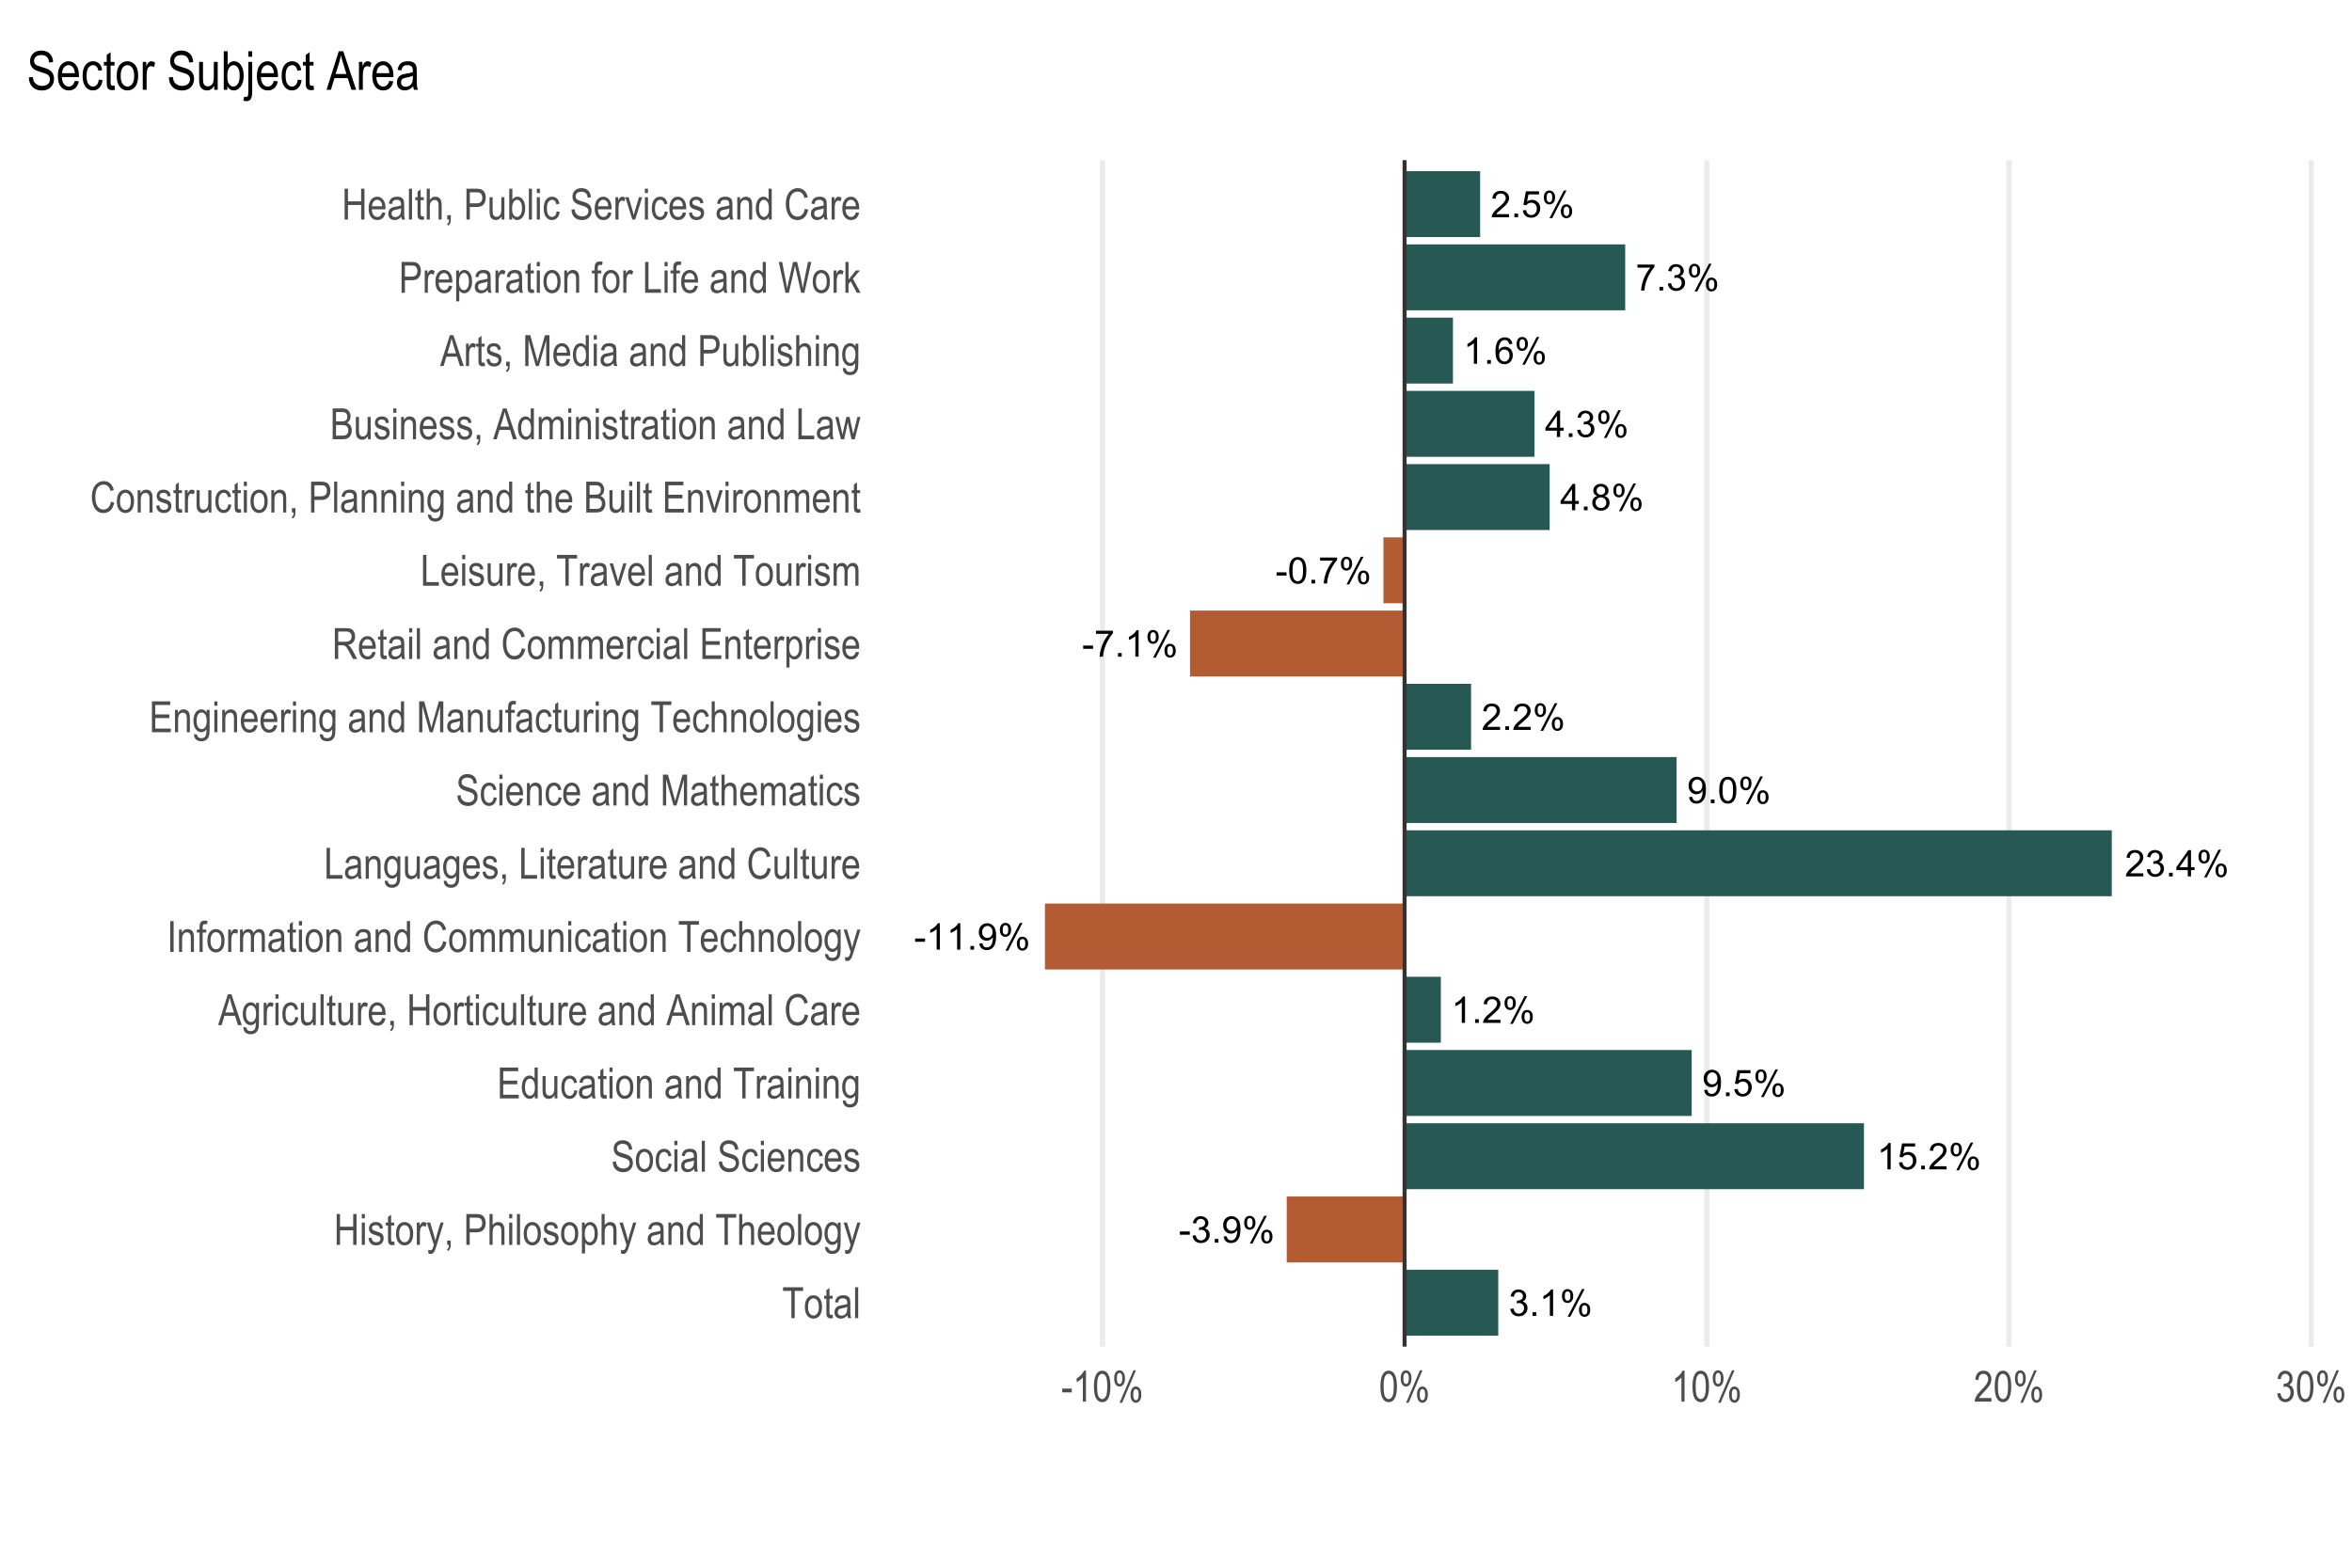 <?xml version="1.0" encoding="UTF-8"?>
<svg xmlns="http://www.w3.org/2000/svg" xmlns:xlink="http://www.w3.org/1999/xlink" width="960pt" height="640pt" viewBox="0 0 960 640" version="1.1">
<defs>
<g>
<symbol overflow="visible" id="glyph0-0">
<path style="stroke:none;" d="M 1.875 0 L 1.875 -9.375 L 9.375 -9.375 L 9.375 0 Z M 2.109 -0.234 L 9.141 -0.234 L 9.141 -9.141 L 2.109 -9.141 Z M 2.109 -0.234 "/>
</symbol>
<symbol overflow="visible" id="glyph0-1">
<path style="stroke:none;" d="M 7.551 -1.266 L 7.551 0 L 0.453 0 C 0.441 -0.316 0.496 -0.621 0.609 -0.914 C 0.789 -1.398 1.078 -1.875 1.477 -2.344 C 1.875 -2.812 2.449 -3.352 3.199 -3.969 C 4.367 -4.922 5.156 -5.68 5.566 -6.242 C 5.977 -6.797 6.18 -7.328 6.184 -7.828 C 6.18 -8.352 5.992 -8.793 5.621 -9.152 C 5.246 -9.512 4.762 -9.691 4.16 -9.691 C 3.523 -9.691 3.016 -9.5 2.637 -9.117 C 2.254 -8.734 2.059 -8.207 2.059 -7.535 L 0.703 -7.676 C 0.797 -8.684 1.145 -9.453 1.75 -9.984 C 2.355 -10.516 3.168 -10.781 4.191 -10.781 C 5.215 -10.781 6.031 -10.492 6.633 -9.922 C 7.234 -9.348 7.535 -8.641 7.535 -7.801 C 7.535 -7.367 7.445 -6.945 7.27 -6.531 C 7.094 -6.113 6.801 -5.676 6.395 -5.223 C 5.984 -4.762 5.309 -4.133 4.367 -3.332 C 3.57 -2.664 3.062 -2.215 2.84 -1.98 C 2.613 -1.742 2.43 -1.504 2.285 -1.266 Z M 7.551 -1.266 "/>
</symbol>
<symbol overflow="visible" id="glyph0-2">
<path style="stroke:none;" d="M 1.363 0 L 1.363 -1.5 L 2.863 -1.5 L 2.863 0 Z M 1.363 0 "/>
</symbol>
<symbol overflow="visible" id="glyph0-3">
<path style="stroke:none;" d="M 0.621 -2.812 L 2.008 -2.93 C 2.105 -2.254 2.344 -1.746 2.719 -1.41 C 3.094 -1.07 3.543 -0.902 4.074 -0.902 C 4.703 -0.902 5.242 -1.141 5.684 -1.617 C 6.121 -2.094 6.34 -2.727 6.344 -3.523 C 6.34 -4.273 6.129 -4.867 5.707 -5.301 C 5.285 -5.734 4.73 -5.953 4.051 -5.953 C 3.621 -5.953 3.238 -5.855 2.898 -5.664 C 2.555 -5.469 2.285 -5.219 2.094 -4.914 L 0.855 -5.074 L 1.898 -10.59 L 7.238 -10.59 L 7.238 -9.332 L 2.953 -9.332 L 2.375 -6.445 C 3.016 -6.895 3.691 -7.117 4.402 -7.121 C 5.336 -7.117 6.129 -6.793 6.773 -6.145 C 7.418 -5.492 7.738 -4.656 7.742 -3.641 C 7.738 -2.664 7.457 -1.824 6.891 -1.121 C 6.203 -0.25 5.262 0.18 4.074 0.184 C 3.094 0.18 2.297 -0.09 1.68 -0.637 C 1.059 -1.18 0.707 -1.906 0.621 -2.812 Z M 0.621 -2.812 "/>
</symbol>
<symbol overflow="visible" id="glyph0-4">
<path style="stroke:none;" d="M 0.871 -8.16 C 0.867 -8.922 1.059 -9.574 1.449 -10.113 C 1.832 -10.652 2.395 -10.922 3.129 -10.922 C 3.801 -10.922 4.355 -10.68 4.801 -10.199 C 5.238 -9.715 5.461 -9.008 5.465 -8.078 C 5.461 -7.168 5.238 -6.469 4.793 -5.98 C 4.348 -5.488 3.797 -5.242 3.141 -5.246 C 2.492 -5.242 1.949 -5.484 1.52 -5.969 C 1.082 -6.449 0.867 -7.18 0.871 -8.16 Z M 3.164 -10.012 C 2.836 -10.008 2.562 -9.867 2.348 -9.586 C 2.129 -9.305 2.02 -8.785 2.023 -8.027 C 2.02 -7.34 2.129 -6.855 2.352 -6.574 C 2.566 -6.293 2.84 -6.152 3.164 -6.152 C 3.496 -6.152 3.77 -6.293 3.988 -6.578 C 4.203 -6.859 4.312 -7.375 4.312 -8.129 C 4.312 -8.82 4.203 -9.309 3.984 -9.59 C 3.766 -9.867 3.492 -10.008 3.164 -10.012 Z M 3.172 0.395 L 9.047 -10.922 L 10.113 -10.922 L 4.262 0.395 Z M 7.816 -2.52 C 7.816 -3.289 8.008 -3.941 8.395 -4.477 C 8.777 -5.012 9.34 -5.277 10.078 -5.281 C 10.75 -5.277 11.305 -5.039 11.75 -4.559 C 12.188 -4.078 12.41 -3.371 12.414 -2.438 C 12.41 -1.531 12.188 -0.832 11.742 -0.34 C 11.297 0.148 10.742 0.391 10.086 0.395 C 9.434 0.391 8.895 0.152 8.465 -0.332 C 8.031 -0.816 7.816 -1.547 7.816 -2.52 Z M 10.113 -4.371 C 9.781 -4.371 9.504 -4.227 9.289 -3.945 C 9.07 -3.66 8.965 -3.141 8.965 -2.387 C 8.965 -1.699 9.074 -1.219 9.293 -0.938 C 9.512 -0.652 9.781 -0.508 10.109 -0.512 C 10.441 -0.508 10.719 -0.652 10.938 -0.938 C 11.152 -1.219 11.262 -1.734 11.266 -2.492 C 11.262 -3.18 11.152 -3.668 10.934 -3.949 C 10.715 -4.23 10.441 -4.371 10.113 -4.371 Z M 10.113 -4.371 "/>
</symbol>
<symbol overflow="visible" id="glyph0-5">
<path style="stroke:none;" d="M 0.711 -9.332 L 0.711 -10.598 L 7.66 -10.598 L 7.66 -9.574 C 6.973 -8.844 6.297 -7.875 5.629 -6.672 C 4.953 -5.465 4.434 -4.227 4.074 -2.953 C 3.805 -2.055 3.637 -1.07 3.566 0 L 2.211 0 C 2.223 -0.844 2.391 -1.863 2.711 -3.059 C 3.027 -4.254 3.48 -5.406 4.074 -6.52 C 4.664 -7.629 5.297 -8.566 5.969 -9.332 Z M 0.711 -9.332 "/>
</symbol>
<symbol overflow="visible" id="glyph0-6">
<path style="stroke:none;" d="M 0.629 -2.836 L 1.949 -3.012 C 2.098 -2.262 2.355 -1.723 2.719 -1.395 C 3.082 -1.066 3.523 -0.902 4.051 -0.902 C 4.668 -0.902 5.191 -1.117 5.621 -1.547 C 6.043 -1.977 6.258 -2.508 6.262 -3.141 C 6.258 -3.746 6.059 -4.246 5.668 -4.641 C 5.27 -5.031 4.77 -5.227 4.16 -5.23 C 3.91 -5.227 3.598 -5.176 3.23 -5.082 L 3.375 -6.242 C 3.461 -6.227 3.531 -6.223 3.59 -6.227 C 4.148 -6.223 4.652 -6.367 5.102 -6.664 C 5.551 -6.953 5.777 -7.406 5.777 -8.02 C 5.777 -8.5 5.613 -8.902 5.285 -9.223 C 4.957 -9.539 4.535 -9.695 4.02 -9.699 C 3.508 -9.695 3.078 -9.535 2.738 -9.215 C 2.395 -8.891 2.176 -8.406 2.082 -7.766 L 0.762 -8 C 0.922 -8.879 1.285 -9.562 1.859 -10.051 C 2.43 -10.535 3.141 -10.781 3.992 -10.781 C 4.574 -10.781 5.113 -10.652 5.609 -10.402 C 6.102 -10.148 6.48 -9.809 6.742 -9.375 C 7 -8.938 7.129 -8.477 7.133 -7.992 C 7.129 -7.527 7.004 -7.102 6.758 -6.723 C 6.508 -6.34 6.141 -6.039 5.656 -5.816 C 6.285 -5.668 6.777 -5.363 7.133 -4.902 C 7.48 -4.438 7.656 -3.859 7.66 -3.172 C 7.656 -2.23 7.316 -1.438 6.633 -0.785 C 5.949 -0.137 5.086 0.188 4.043 0.191 C 3.098 0.188 2.312 -0.09 1.695 -0.652 C 1.07 -1.211 0.715 -1.941 0.629 -2.836 Z M 0.629 -2.836 "/>
</symbol>
<symbol overflow="visible" id="glyph0-7">
<path style="stroke:none;" d="M 5.59 0 L 4.27 0 L 4.27 -8.402 C 3.949 -8.098 3.531 -7.793 3.02 -7.492 C 2.504 -7.188 2.043 -6.961 1.633 -6.812 L 1.633 -8.086 C 2.367 -8.43 3.012 -8.848 3.566 -9.344 C 4.117 -9.836 4.508 -10.316 4.738 -10.781 L 5.59 -10.781 Z M 5.59 0 "/>
</symbol>
<symbol overflow="visible" id="glyph0-8">
<path style="stroke:none;" d="M 7.465 -8.109 L 6.152 -8.004 C 6.035 -8.52 5.867 -8.895 5.656 -9.133 C 5.297 -9.508 4.859 -9.695 4.336 -9.699 C 3.914 -9.695 3.543 -9.578 3.23 -9.348 C 2.812 -9.039 2.488 -8.598 2.25 -8.02 C 2.008 -7.438 1.883 -6.609 1.875 -5.539 C 2.191 -6.016 2.578 -6.375 3.039 -6.613 C 3.496 -6.844 3.977 -6.961 4.484 -6.965 C 5.359 -6.961 6.109 -6.637 6.727 -5.992 C 7.344 -5.344 7.652 -4.508 7.652 -3.488 C 7.652 -2.809 7.504 -2.184 7.215 -1.605 C 6.922 -1.027 6.523 -0.582 6.02 -0.277 C 5.508 0.031 4.934 0.18 4.293 0.184 C 3.191 0.18 2.293 -0.219 1.602 -1.027 C 0.906 -1.832 0.562 -3.164 0.562 -5.023 C 0.562 -7.094 0.945 -8.605 1.715 -9.551 C 2.383 -10.371 3.285 -10.781 4.418 -10.781 C 5.262 -10.781 5.953 -10.543 6.492 -10.07 C 7.031 -9.594 7.355 -8.941 7.465 -8.109 Z M 2.082 -3.48 C 2.078 -3.023 2.176 -2.586 2.371 -2.176 C 2.562 -1.758 2.832 -1.441 3.18 -1.227 C 3.523 -1.008 3.887 -0.902 4.27 -0.902 C 4.824 -0.902 5.301 -1.125 5.703 -1.574 C 6.102 -2.023 6.305 -2.633 6.305 -3.406 C 6.305 -4.145 6.105 -4.73 5.711 -5.16 C 5.316 -5.586 4.82 -5.801 4.219 -5.801 C 3.621 -5.801 3.113 -5.586 2.703 -5.16 C 2.285 -4.73 2.078 -4.172 2.082 -3.48 Z M 2.082 -3.48 "/>
</symbol>
<symbol overflow="visible" id="glyph0-9">
<path style="stroke:none;" d="M 4.848 0 L 4.848 -2.57 L 0.191 -2.57 L 0.191 -3.781 L 5.09 -10.738 L 6.168 -10.738 L 6.168 -3.781 L 7.617 -3.781 L 7.617 -2.57 L 6.168 -2.57 L 6.168 0 Z M 4.848 -3.781 L 4.848 -8.621 L 1.488 -3.781 Z M 4.848 -3.781 "/>
</symbol>
<symbol overflow="visible" id="glyph0-10">
<path style="stroke:none;" d="M 2.652 -5.824 C 2.102 -6.023 1.695 -6.309 1.434 -6.68 C 1.168 -7.051 1.035 -7.492 1.039 -8.012 C 1.035 -8.789 1.316 -9.445 1.883 -9.98 C 2.441 -10.512 3.191 -10.781 4.125 -10.781 C 5.062 -10.781 5.816 -10.508 6.387 -9.965 C 6.957 -9.418 7.242 -8.754 7.242 -7.977 C 7.242 -7.477 7.109 -7.043 6.852 -6.676 C 6.586 -6.305 6.191 -6.023 5.66 -5.824 C 6.32 -5.605 6.82 -5.258 7.168 -4.781 C 7.508 -4.305 7.68 -3.734 7.684 -3.07 C 7.68 -2.148 7.355 -1.375 6.707 -0.754 C 6.055 -0.129 5.199 0.18 4.145 0.184 C 3.082 0.18 2.23 -0.129 1.582 -0.758 C 0.934 -1.383 0.609 -2.168 0.609 -3.105 C 0.609 -3.801 0.785 -4.383 1.141 -4.859 C 1.492 -5.328 1.996 -5.652 2.652 -5.824 Z M 2.387 -8.059 C 2.383 -7.547 2.547 -7.133 2.879 -6.812 C 3.203 -6.488 3.629 -6.328 4.152 -6.328 C 4.656 -6.328 5.074 -6.488 5.402 -6.809 C 5.727 -7.129 5.887 -7.52 5.891 -7.984 C 5.887 -8.465 5.719 -8.871 5.387 -9.203 C 5.051 -9.531 4.637 -9.695 4.137 -9.699 C 3.633 -9.695 3.215 -9.535 2.883 -9.215 C 2.551 -8.891 2.383 -8.504 2.387 -8.059 Z M 1.965 -3.098 C 1.961 -2.719 2.051 -2.355 2.23 -2.008 C 2.406 -1.652 2.672 -1.379 3.023 -1.191 C 3.375 -0.996 3.754 -0.902 4.16 -0.902 C 4.789 -0.902 5.309 -1.102 5.719 -1.508 C 6.129 -1.91 6.332 -2.426 6.336 -3.055 C 6.332 -3.688 6.121 -4.215 5.703 -4.629 C 5.277 -5.043 4.75 -5.25 4.117 -5.25 C 3.496 -5.25 2.98 -5.043 2.574 -4.633 C 2.164 -4.223 1.961 -3.711 1.965 -3.098 Z M 1.965 -3.098 "/>
</symbol>
<symbol overflow="visible" id="glyph0-11">
<path style="stroke:none;" d="M 0.477 -3.223 L 0.477 -4.547 L 4.527 -4.547 L 4.527 -3.223 Z M 0.477 -3.223 "/>
</symbol>
<symbol overflow="visible" id="glyph0-12">
<path style="stroke:none;" d="M 0.621 -5.297 C 0.621 -6.562 0.75 -7.582 1.012 -8.359 C 1.273 -9.133 1.664 -9.73 2.18 -10.152 C 2.695 -10.57 3.344 -10.781 4.125 -10.781 C 4.699 -10.781 5.203 -10.664 5.641 -10.434 C 6.074 -10.199 6.434 -9.863 6.715 -9.43 C 6.996 -8.988 7.219 -8.457 7.383 -7.832 C 7.543 -7.203 7.621 -6.359 7.625 -5.297 C 7.621 -4.035 7.492 -3.016 7.234 -2.246 C 6.973 -1.469 6.586 -0.871 6.074 -0.449 C 5.559 -0.027 4.91 0.18 4.125 0.184 C 3.086 0.18 2.27 -0.188 1.684 -0.93 C 0.973 -1.82 0.621 -3.277 0.621 -5.297 Z M 1.977 -5.297 C 1.973 -3.531 2.18 -2.355 2.594 -1.777 C 3.004 -1.191 3.516 -0.902 4.125 -0.902 C 4.727 -0.902 5.234 -1.195 5.648 -1.781 C 6.062 -2.367 6.27 -3.539 6.27 -5.297 C 6.27 -7.062 6.062 -8.234 5.648 -8.816 C 5.234 -9.398 4.719 -9.691 4.109 -9.691 C 3.5 -9.691 3.02 -9.434 2.66 -8.922 C 2.203 -8.266 1.973 -7.059 1.977 -5.297 Z M 1.977 -5.297 "/>
</symbol>
<symbol overflow="visible" id="glyph0-13">
<path style="stroke:none;" d="M 0.82 -2.484 L 2.086 -2.602 C 2.195 -2.004 2.398 -1.57 2.703 -1.305 C 3 -1.035 3.391 -0.902 3.867 -0.902 C 4.273 -0.902 4.629 -0.992 4.934 -1.18 C 5.238 -1.359 5.488 -1.609 5.684 -1.922 C 5.879 -2.23 6.039 -2.648 6.172 -3.176 C 6.301 -3.703 6.367 -4.238 6.371 -4.789 C 6.367 -4.844 6.367 -4.934 6.363 -5.055 C 6.098 -4.633 5.738 -4.293 5.285 -4.031 C 4.828 -3.77 4.332 -3.637 3.801 -3.641 C 2.91 -3.637 2.156 -3.961 1.543 -4.605 C 0.926 -5.25 0.621 -6.098 0.621 -7.156 C 0.621 -8.242 0.941 -9.121 1.586 -9.785 C 2.227 -10.449 3.031 -10.781 4 -10.781 C 4.695 -10.781 5.332 -10.59 5.914 -10.215 C 6.488 -9.836 6.93 -9.301 7.23 -8.609 C 7.531 -7.91 7.68 -6.906 7.684 -5.59 C 7.68 -4.215 7.531 -3.121 7.234 -2.309 C 6.934 -1.496 6.492 -0.875 5.906 -0.453 C 5.316 -0.027 4.625 0.18 3.84 0.184 C 2.996 0.18 2.309 -0.051 1.777 -0.516 C 1.242 -0.98 0.926 -1.637 0.82 -2.484 Z M 6.219 -7.223 C 6.215 -7.977 6.016 -8.578 5.613 -9.023 C 5.211 -9.469 4.727 -9.691 4.16 -9.691 C 3.574 -9.691 3.062 -9.449 2.629 -8.973 C 2.191 -8.488 1.973 -7.871 1.977 -7.113 C 1.973 -6.426 2.18 -5.867 2.594 -5.445 C 3.004 -5.016 3.516 -4.805 4.125 -4.805 C 4.734 -4.805 5.234 -5.016 5.629 -5.445 C 6.02 -5.867 6.215 -6.461 6.219 -7.223 Z M 6.219 -7.223 "/>
</symbol>
<symbol overflow="visible" id="glyph1-0">
<path style="stroke:none;" d="M 0.379 0 L 0.379 -11 L 3.723 -11 L 3.723 0 Z M 0.781 -0.457 L 3.324 -0.457 L 3.324 -10.629 L 0.781 -10.629 Z M 0.781 -0.457 "/>
</symbol>
<symbol overflow="visible" id="glyph1-1">
<path style="stroke:none;" d="M 3.766 0 L 3.766 -11.113 L 0.359 -11.113 L 0.359 -12.598 L 8.551 -12.598 L 8.551 -11.113 L 5.129 -11.113 L 5.129 0 Z M 3.766 0 "/>
</symbol>
<symbol overflow="visible" id="glyph1-2">
<path style="stroke:none;" d="M 0.457 -4.562 C 0.457 -6.137 0.785 -7.324 1.449 -8.129 C 2.105 -8.926 2.945 -9.328 3.961 -9.332 C 4.957 -9.328 5.789 -8.926 6.461 -8.129 C 7.129 -7.324 7.465 -6.168 7.469 -4.656 C 7.465 -3.016 7.137 -1.797 6.48 -0.996 C 5.82 -0.195 4.98 0.203 3.961 0.207 C 2.957 0.203 2.121 -0.195 1.457 -1 C 0.789 -1.801 0.457 -2.988 0.457 -4.562 Z M 1.754 -4.566 C 1.75 -3.383 1.965 -2.504 2.398 -1.93 C 2.824 -1.352 3.359 -1.066 3.996 -1.066 C 4.59 -1.066 5.102 -1.355 5.531 -1.938 C 5.957 -2.52 6.168 -3.395 6.172 -4.566 C 6.168 -5.738 5.953 -6.617 5.527 -7.195 C 5.094 -7.773 4.562 -8.062 3.926 -8.062 C 3.324 -8.062 2.809 -7.77 2.387 -7.191 C 1.961 -6.609 1.75 -5.734 1.754 -4.566 Z M 1.754 -4.566 "/>
</symbol>
<symbol overflow="visible" id="glyph1-3">
<path style="stroke:none;" d="M 3.754 -1.383 L 3.926 -0.016 C 3.574 0.074 3.258 0.117 2.98 0.121 C 2.539 0.117 2.184 0.031 1.914 -0.141 C 1.645 -0.312 1.461 -0.551 1.359 -0.859 C 1.258 -1.16 1.207 -1.766 1.211 -2.672 L 1.211 -7.922 L 0.285 -7.922 L 0.285 -9.125 L 1.211 -9.125 L 1.211 -11.387 L 2.477 -12.316 L 2.477 -9.125 L 3.754 -9.125 L 3.754 -7.922 L 2.477 -7.922 L 2.477 -2.586 C 2.473 -2.09 2.508 -1.773 2.586 -1.633 C 2.691 -1.426 2.895 -1.324 3.195 -1.324 C 3.336 -1.324 3.523 -1.344 3.754 -1.383 Z M 3.754 -1.383 "/>
</symbol>
<symbol overflow="visible" id="glyph1-4">
<path style="stroke:none;" d="M 5.809 -1.125 C 5.379 -0.684 4.938 -0.352 4.484 -0.129 C 4.023 0.094 3.551 0.203 3.059 0.207 C 2.277 0.203 1.656 -0.027 1.195 -0.496 C 0.73 -0.965 0.496 -1.598 0.5 -2.398 C 0.496 -2.922 0.605 -3.391 0.824 -3.797 C 1.039 -4.203 1.336 -4.52 1.719 -4.754 C 2.094 -4.98 2.668 -5.148 3.438 -5.258 C 4.465 -5.406 5.223 -5.59 5.707 -5.801 L 5.715 -6.195 C 5.711 -6.816 5.602 -7.258 5.379 -7.512 C 5.062 -7.879 4.578 -8.062 3.926 -8.062 C 3.336 -8.062 2.895 -7.938 2.602 -7.695 C 2.309 -7.445 2.094 -6.988 1.961 -6.316 L 0.715 -6.523 C 0.891 -7.5 1.25 -8.215 1.793 -8.66 C 2.332 -9.105 3.105 -9.328 4.117 -9.332 C 4.898 -9.328 5.512 -9.18 5.961 -8.891 C 6.406 -8.594 6.691 -8.23 6.809 -7.793 C 6.926 -7.355 6.984 -6.719 6.988 -5.887 L 6.988 -3.824 C 6.984 -2.379 7.012 -1.469 7.066 -1.094 C 7.121 -0.715 7.227 -0.352 7.391 0 L 6.066 0 C 5.934 -0.312 5.848 -0.688 5.809 -1.125 Z M 5.707 -4.582 C 5.242 -4.352 4.551 -4.156 3.637 -3.996 C 3.102 -3.902 2.727 -3.797 2.516 -3.684 C 2.301 -3.562 2.137 -3.395 2.023 -3.184 C 1.902 -2.965 1.844 -2.719 1.848 -2.441 C 1.844 -2.004 1.98 -1.656 2.25 -1.395 C 2.52 -1.133 2.891 -1 3.367 -1.004 C 3.816 -1 4.227 -1.117 4.602 -1.355 C 4.969 -1.59 5.246 -1.906 5.43 -2.297 C 5.613 -2.688 5.707 -3.258 5.707 -4.012 Z M 5.707 -4.582 "/>
</symbol>
<symbol overflow="visible" id="glyph1-5">
<path style="stroke:none;" d="M 0.895 0 L 0.895 -12.598 L 2.156 -12.598 L 2.156 0 Z M 0.895 0 "/>
</symbol>
<symbol overflow="visible" id="glyph1-6">
<path style="stroke:none;" d="M 1.109 0 L 1.109 -12.598 L 2.477 -12.598 L 2.477 -7.426 L 7.848 -7.426 L 7.848 -12.598 L 9.211 -12.598 L 9.211 0 L 7.848 0 L 7.848 -5.938 L 2.477 -5.938 L 2.477 0 Z M 1.109 0 "/>
</symbol>
<symbol overflow="visible" id="glyph1-7">
<path style="stroke:none;" d="M 0.938 -10.82 L 0.938 -12.598 L 2.199 -12.598 L 2.199 -10.82 Z M 0.938 0 L 0.938 -9.125 L 2.199 -9.125 L 2.199 0 Z M 0.938 0 "/>
</symbol>
<symbol overflow="visible" id="glyph1-8">
<path style="stroke:none;" d="M 0.445 -2.734 L 1.711 -2.973 C 1.781 -2.324 1.98 -1.848 2.316 -1.535 C 2.645 -1.223 3.086 -1.066 3.641 -1.066 C 4.184 -1.066 4.609 -1.199 4.91 -1.473 C 5.211 -1.742 5.359 -2.09 5.363 -2.508 C 5.359 -2.867 5.23 -3.148 4.977 -3.352 C 4.797 -3.488 4.367 -3.66 3.688 -3.867 C 2.695 -4.172 2.035 -4.43 1.707 -4.641 C 1.371 -4.852 1.113 -5.133 0.934 -5.488 C 0.746 -5.844 0.656 -6.25 0.66 -6.703 C 0.656 -7.48 0.906 -8.113 1.406 -8.602 C 1.906 -9.086 2.598 -9.328 3.48 -9.332 C 4.035 -9.328 4.523 -9.227 4.945 -9.031 C 5.367 -8.828 5.688 -8.559 5.91 -8.223 C 6.133 -7.883 6.289 -7.402 6.375 -6.773 L 5.141 -6.566 C 5.023 -7.562 4.484 -8.062 3.516 -8.062 C 2.965 -8.062 2.555 -7.949 2.285 -7.73 C 2.016 -7.508 1.879 -7.227 1.883 -6.887 C 1.879 -6.547 2.008 -6.285 2.27 -6.094 C 2.418 -5.977 2.879 -5.793 3.648 -5.543 C 4.695 -5.211 5.375 -4.945 5.684 -4.746 C 5.988 -4.547 6.227 -4.277 6.402 -3.938 C 6.57 -3.594 6.656 -3.188 6.66 -2.723 C 6.656 -1.848 6.379 -1.141 5.828 -0.602 C 5.273 -0.062 4.52 0.203 3.566 0.207 C 1.77 0.203 0.73 -0.773 0.445 -2.734 Z M 0.445 -2.734 "/>
</symbol>
<symbol overflow="visible" id="glyph1-9">
<path style="stroke:none;" d="M 0.938 0 L 0.938 -9.125 L 2.078 -9.125 L 2.078 -7.742 C 2.371 -8.383 2.641 -8.809 2.883 -9.02 C 3.125 -9.223 3.398 -9.328 3.703 -9.332 C 4.125 -9.328 4.555 -9.164 5 -8.836 L 4.57 -7.398 C 4.254 -7.621 3.945 -7.734 3.652 -7.734 C 3.379 -7.734 3.133 -7.637 2.914 -7.449 C 2.688 -7.258 2.531 -6.996 2.441 -6.66 C 2.277 -6.066 2.195 -5.438 2.199 -4.777 L 2.199 0 Z M 0.938 0 "/>
</symbol>
<symbol overflow="visible" id="glyph1-10">
<path style="stroke:none;" d="M 0.895 3.516 L 0.758 2.062 C 1.035 2.152 1.277 2.195 1.48 2.199 C 1.746 2.195 1.969 2.141 2.145 2.035 C 2.316 1.926 2.461 1.758 2.578 1.531 C 2.617 1.445 2.781 0.941 3.078 0.012 L 0.23 -9.125 L 1.598 -9.125 L 3.164 -3.844 C 3.355 -3.184 3.535 -2.477 3.703 -1.73 C 3.844 -2.438 4.016 -3.133 4.219 -3.809 L 5.816 -9.125 L 7.09 -9.125 L 4.25 0.156 C 3.875 1.355 3.582 2.16 3.367 2.566 C 3.152 2.969 2.91 3.258 2.637 3.438 C 2.363 3.613 2.055 3.703 1.711 3.703 C 1.469 3.703 1.195 3.641 0.895 3.516 Z M 0.895 3.516 "/>
</symbol>
<symbol overflow="visible" id="glyph1-11">
<path style="stroke:none;" d="M 1.305 0 L 1.305 -1.762 L 2.75 -1.762 L 2.75 0 C 2.746 0.68 2.648 1.211 2.449 1.602 C 2.246 1.984 1.953 2.281 1.574 2.492 L 1.219 1.832 C 1.477 1.691 1.672 1.484 1.805 1.215 C 1.938 0.941 2.008 0.539 2.02 0 Z M 1.305 0 "/>
</symbol>
<symbol overflow="visible" id="glyph1-12">
<path style="stroke:none;" d=""/>
</symbol>
<symbol overflow="visible" id="glyph1-13">
<path style="stroke:none;" d="M 1.109 0 L 1.109 -12.598 L 5 -12.598 C 5.914 -12.598 6.594 -12.516 7.031 -12.359 C 7.625 -12.137 8.098 -11.734 8.453 -11.145 C 8.809 -10.555 8.988 -9.828 8.988 -8.973 C 8.988 -7.832 8.699 -6.906 8.121 -6.195 C 7.543 -5.477 6.543 -5.121 5.121 -5.121 L 2.477 -5.121 L 2.477 0 Z M 2.477 -6.609 L 5.148 -6.609 C 5.988 -6.609 6.602 -6.797 6.992 -7.18 C 7.379 -7.555 7.574 -8.129 7.578 -8.902 C 7.574 -9.398 7.48 -9.828 7.289 -10.184 C 7.098 -10.535 6.863 -10.777 6.594 -10.914 C 6.32 -11.043 5.832 -11.109 5.121 -11.113 L 2.477 -11.113 Z M 2.477 -6.609 "/>
</symbol>
<symbol overflow="visible" id="glyph1-14">
<path style="stroke:none;" d="M 0.938 0 L 0.938 -12.598 L 2.199 -12.598 L 2.199 -8.078 C 2.496 -8.496 2.836 -8.809 3.211 -9.02 C 3.586 -9.223 4 -9.328 4.453 -9.332 C 5.246 -9.328 5.871 -9.074 6.336 -8.57 C 6.797 -8.062 7.031 -7.133 7.031 -5.785 L 7.031 0 L 5.766 0 L 5.766 -5.785 C 5.766 -6.57 5.625 -7.137 5.344 -7.484 C 5.062 -7.824 4.676 -7.996 4.184 -8 C 3.633 -7.996 3.164 -7.777 2.777 -7.336 C 2.391 -6.895 2.195 -6.113 2.199 -4.992 L 2.199 0 Z M 0.938 0 "/>
</symbol>
<symbol overflow="visible" id="glyph1-15">
<path style="stroke:none;" d="M 0.938 3.496 L 0.938 -9.125 L 2.105 -9.125 L 2.105 -7.941 C 2.387 -8.43 2.707 -8.785 3.059 -9.004 C 3.406 -9.219 3.805 -9.328 4.258 -9.332 C 4.848 -9.328 5.379 -9.152 5.855 -8.809 C 6.324 -8.457 6.707 -7.926 7 -7.215 C 7.285 -6.496 7.43 -5.641 7.434 -4.641 C 7.43 -3.086 7.105 -1.887 6.457 -1.051 C 5.809 -0.211 5.043 0.203 4.168 0.207 C 3.773 0.203 3.41 0.105 3.074 -0.094 C 2.734 -0.293 2.441 -0.574 2.199 -0.945 L 2.199 3.496 Z M 2.09 -4.512 C 2.086 -3.332 2.281 -2.461 2.68 -1.902 C 3.07 -1.344 3.551 -1.066 4.113 -1.066 C 4.648 -1.066 5.117 -1.355 5.527 -1.934 C 5.93 -2.512 6.133 -3.402 6.137 -4.613 C 6.133 -5.801 5.938 -6.684 5.543 -7.262 C 5.148 -7.832 4.668 -8.121 4.105 -8.121 C 3.594 -8.121 3.129 -7.812 2.715 -7.195 C 2.293 -6.578 2.086 -5.684 2.09 -4.512 Z M 2.09 -4.512 "/>
</symbol>
<symbol overflow="visible" id="glyph1-16">
<path style="stroke:none;" d="M 0.938 0 L 0.938 -9.125 L 2.078 -9.125 L 2.078 -7.836 C 2.352 -8.336 2.688 -8.711 3.086 -8.961 C 3.48 -9.203 3.938 -9.328 4.457 -9.332 C 4.852 -9.328 5.223 -9.25 5.566 -9.094 C 5.906 -8.938 6.18 -8.73 6.391 -8.477 C 6.598 -8.219 6.754 -7.887 6.855 -7.484 C 6.957 -7.074 7.008 -6.453 7.012 -5.613 L 7.012 0 L 5.75 0 L 5.75 -5.559 C 5.746 -6.227 5.691 -6.715 5.578 -7.027 C 5.461 -7.332 5.281 -7.574 5.039 -7.746 C 4.797 -7.914 4.516 -7.996 4.195 -8 C 3.586 -7.996 3.098 -7.77 2.738 -7.32 C 2.375 -6.863 2.195 -6.086 2.199 -4.988 L 2.199 0 Z M 0.938 0 "/>
</symbol>
<symbol overflow="visible" id="glyph1-17">
<path style="stroke:none;" d="M 5.785 0 L 5.785 -1.152 C 5.551 -0.707 5.258 -0.371 4.898 -0.141 C 4.535 0.09 4.145 0.203 3.73 0.207 C 2.844 0.203 2.078 -0.211 1.438 -1.043 C 0.789 -1.875 0.469 -3.047 0.473 -4.562 C 0.469 -5.598 0.613 -6.477 0.902 -7.199 C 1.188 -7.922 1.566 -8.457 2.047 -8.809 C 2.52 -9.152 3.051 -9.328 3.637 -9.332 C 4.055 -9.328 4.441 -9.219 4.801 -9 C 5.152 -8.781 5.449 -8.473 5.688 -8.078 L 5.688 -12.598 L 6.969 -12.598 L 6.969 0 Z M 1.77 -4.555 C 1.77 -3.371 1.973 -2.496 2.383 -1.926 C 2.793 -1.352 3.27 -1.066 3.816 -1.066 C 4.352 -1.066 4.82 -1.34 5.219 -1.891 C 5.613 -2.438 5.812 -3.27 5.812 -4.383 C 5.812 -5.66 5.613 -6.59 5.219 -7.18 C 4.82 -7.766 4.32 -8.062 3.723 -8.062 C 3.184 -8.062 2.727 -7.777 2.344 -7.215 C 1.961 -6.645 1.77 -5.758 1.77 -4.555 Z M 1.77 -4.555 "/>
</symbol>
<symbol overflow="visible" id="glyph1-18">
<path style="stroke:none;" d="M 6.051 -2.938 L 7.355 -2.742 C 7.137 -1.766 6.746 -1.027 6.176 -0.535 C 5.605 -0.039 4.898 0.203 4.055 0.207 C 2.992 0.203 2.133 -0.195 1.48 -1 C 0.824 -1.801 0.496 -2.961 0.5 -4.484 C 0.496 -6.055 0.828 -7.258 1.492 -8.09 C 2.152 -8.914 2.988 -9.328 4.004 -9.332 C 4.969 -9.328 5.777 -8.922 6.426 -8.109 C 7.07 -7.297 7.395 -6.121 7.398 -4.582 L 7.391 -4.168 L 1.805 -4.168 C 1.855 -3.137 2.09 -2.363 2.516 -1.848 C 2.938 -1.324 3.457 -1.066 4.066 -1.066 C 5.016 -1.066 5.676 -1.688 6.051 -2.938 Z M 1.883 -5.441 L 6.059 -5.441 C 6 -6.227 5.828 -6.816 5.551 -7.211 C 5.141 -7.777 4.625 -8.062 3.996 -8.062 C 3.426 -8.062 2.941 -7.824 2.543 -7.352 C 2.141 -6.879 1.918 -6.242 1.883 -5.441 Z M 1.883 -5.441 "/>
</symbol>
<symbol overflow="visible" id="glyph1-19">
<path style="stroke:none;" d="M 0.688 0.758 L 1.926 0.98 C 1.98 1.465 2.152 1.832 2.441 2.074 C 2.727 2.312 3.125 2.43 3.637 2.434 C 4.188 2.43 4.629 2.297 4.961 2.031 C 5.289 1.762 5.516 1.367 5.637 0.844 C 5.711 0.52 5.746 -0.156 5.75 -1.188 C 5.469 -0.793 5.16 -0.496 4.82 -0.297 C 4.473 -0.098 4.094 0 3.68 0 C 2.781 0 2.039 -0.375 1.453 -1.133 C 0.773 -2 0.434 -3.168 0.438 -4.633 C 0.434 -5.609 0.582 -6.465 0.883 -7.199 C 1.18 -7.93 1.57 -8.469 2.059 -8.816 C 2.539 -9.156 3.082 -9.328 3.688 -9.332 C 4.125 -9.328 4.527 -9.219 4.895 -9.008 C 5.254 -8.789 5.578 -8.465 5.859 -8.035 L 5.859 -9.125 L 7.031 -9.125 L 7.031 -1.238 C 7.031 0.168 6.914 1.164 6.688 1.766 C 6.453 2.359 6.078 2.832 5.559 3.184 C 5.035 3.527 4.41 3.703 3.68 3.703 C 2.711 3.703 1.965 3.441 1.441 2.922 C 0.918 2.398 0.664 1.676 0.688 0.758 Z M 1.734 -4.727 C 1.734 -3.523 1.93 -2.648 2.328 -2.098 C 2.723 -1.547 3.211 -1.27 3.785 -1.273 C 4.359 -1.27 4.848 -1.539 5.25 -2.082 C 5.648 -2.617 5.848 -3.477 5.852 -4.656 C 5.848 -5.805 5.641 -6.66 5.23 -7.223 C 4.816 -7.781 4.316 -8.062 3.727 -8.062 C 3.195 -8.062 2.73 -7.781 2.332 -7.223 C 1.934 -6.66 1.734 -5.828 1.734 -4.727 Z M 1.734 -4.727 "/>
</symbol>
<symbol overflow="visible" id="glyph1-20">
<path style="stroke:none;" d="M 0.652 -4.055 L 1.941 -4.195 C 2.008 -3.5 2.164 -2.957 2.41 -2.57 C 2.652 -2.184 3 -1.875 3.453 -1.641 C 3.902 -1.406 4.414 -1.289 4.984 -1.289 C 5.793 -1.289 6.426 -1.484 6.879 -1.883 C 7.328 -2.277 7.551 -2.797 7.555 -3.434 C 7.551 -3.805 7.469 -4.129 7.309 -4.406 C 7.141 -4.68 6.895 -4.906 6.566 -5.086 C 6.234 -5.266 5.523 -5.516 4.434 -5.84 C 3.457 -6.125 2.762 -6.414 2.352 -6.711 C 1.938 -7 1.617 -7.371 1.391 -7.824 C 1.156 -8.27 1.043 -8.781 1.047 -9.352 C 1.043 -10.367 1.371 -11.199 2.035 -11.848 C 2.691 -12.496 3.582 -12.82 4.699 -12.82 C 5.465 -12.82 6.137 -12.668 6.715 -12.363 C 7.289 -12.059 7.734 -11.621 8.055 -11.059 C 8.371 -10.488 8.543 -9.824 8.566 -9.059 L 7.254 -8.938 C 7.184 -9.754 6.938 -10.363 6.516 -10.758 C 6.094 -11.152 5.5 -11.348 4.742 -11.352 C 3.965 -11.348 3.375 -11.176 2.973 -10.832 C 2.562 -10.484 2.359 -10.035 2.363 -9.488 C 2.359 -8.973 2.508 -8.578 2.809 -8.301 C 3.105 -8.02 3.777 -7.734 4.82 -7.449 C 5.836 -7.164 6.551 -6.922 6.969 -6.715 C 7.594 -6.391 8.07 -5.965 8.395 -5.445 C 8.715 -4.918 8.875 -4.293 8.879 -3.57 C 8.875 -2.844 8.707 -2.188 8.371 -1.598 C 8.031 -1.004 7.57 -0.555 6.988 -0.246 C 6.406 0.059 5.707 0.211 4.891 0.215 C 3.609 0.211 2.59 -0.172 1.832 -0.938 C 1.07 -1.703 0.676 -2.742 0.652 -4.055 Z M 0.652 -4.055 "/>
</symbol>
<symbol overflow="visible" id="glyph1-21">
<path style="stroke:none;" d="M 5.836 -3.344 L 7.082 -3.145 C 6.938 -2.055 6.578 -1.223 6.004 -0.652 C 5.426 -0.078 4.734 0.203 3.926 0.207 C 2.945 0.203 2.137 -0.195 1.508 -1 C 0.871 -1.801 0.555 -2.992 0.559 -4.57 C 0.555 -6.156 0.875 -7.344 1.516 -8.141 C 2.152 -8.93 2.973 -9.328 3.98 -9.332 C 4.75 -9.328 5.402 -9.086 5.934 -8.609 C 6.461 -8.125 6.801 -7.406 6.953 -6.445 L 5.723 -6.223 C 5.602 -6.836 5.391 -7.293 5.094 -7.602 C 4.793 -7.906 4.438 -8.062 4.023 -8.062 C 3.395 -8.062 2.875 -7.785 2.469 -7.23 C 2.055 -6.676 1.852 -5.797 1.855 -4.598 C 1.852 -3.352 2.047 -2.453 2.445 -1.898 C 2.836 -1.344 3.34 -1.066 3.953 -1.066 C 4.434 -1.066 4.844 -1.25 5.188 -1.621 C 5.523 -1.988 5.742 -2.562 5.836 -3.344 Z M 5.836 -3.344 "/>
</symbol>
<symbol overflow="visible" id="glyph1-22">
<path style="stroke:none;" d="M 1.145 0 L 1.145 -12.598 L 8.609 -12.598 L 8.609 -11.113 L 2.508 -11.113 L 2.508 -7.262 L 8.223 -7.262 L 8.223 -5.773 L 2.508 -5.773 L 2.508 -1.488 L 8.852 -1.488 L 8.852 0 Z M 1.145 0 "/>
</symbol>
<symbol overflow="visible" id="glyph1-23">
<path style="stroke:none;" d="M 5.836 0 L 5.836 -1.34 C 5.543 -0.82 5.199 -0.434 4.805 -0.18 C 4.406 0.078 3.957 0.203 3.465 0.207 C 2.871 0.203 2.367 0.047 1.949 -0.27 C 1.531 -0.586 1.254 -0.988 1.113 -1.477 C 0.973 -1.961 0.902 -2.625 0.902 -3.473 L 0.902 -9.125 L 2.164 -9.125 L 2.164 -4.066 C 2.16 -3.125 2.207 -2.496 2.305 -2.18 C 2.398 -1.859 2.574 -1.602 2.832 -1.414 C 3.082 -1.219 3.375 -1.125 3.703 -1.125 C 4.309 -1.125 4.805 -1.375 5.199 -1.875 C 5.527 -2.305 5.695 -3.09 5.699 -4.238 L 5.699 -9.125 L 6.969 -9.125 L 6.969 0 Z M 5.836 0 "/>
</symbol>
<symbol overflow="visible" id="glyph1-24">
<path style="stroke:none;" d="M -0.016 0 L 3.969 -12.598 L 5.43 -12.598 L 9.66 0 L 8.094 0 L 6.895 -3.816 L 2.547 -3.816 L 1.426 0 Z M 2.945 -5.172 L 6.465 -5.172 L 5.391 -8.664 C 5.059 -9.73 4.816 -10.602 4.664 -11.273 C 4.527 -10.465 4.336 -9.66 4.098 -8.867 Z M 2.945 -5.172 "/>
</symbol>
<symbol overflow="visible" id="glyph1-25">
<path style="stroke:none;" d="M 0.945 0 L 0.945 -9.125 L 2.078 -9.125 L 2.078 -7.855 C 2.328 -8.324 2.652 -8.688 3.047 -8.945 C 3.441 -9.199 3.871 -9.328 4.344 -9.332 C 4.867 -9.328 5.312 -9.191 5.676 -8.926 C 6.039 -8.652 6.301 -8.258 6.457 -7.742 C 6.754 -8.27 7.094 -8.668 7.484 -8.934 C 7.867 -9.195 8.297 -9.328 8.773 -9.332 C 9.488 -9.328 10.055 -9.086 10.473 -8.602 C 10.883 -8.113 11.09 -7.332 11.094 -6.266 L 11.094 0 L 9.832 0 L 9.832 -5.754 C 9.832 -6.406 9.781 -6.867 9.688 -7.145 C 9.59 -7.414 9.438 -7.625 9.227 -7.777 C 9.012 -7.922 8.773 -7.996 8.508 -8 C 7.961 -7.996 7.512 -7.781 7.168 -7.352 C 6.82 -6.918 6.648 -6.238 6.652 -5.309 L 6.652 0 L 5.387 0 L 5.387 -5.938 C 5.383 -6.688 5.27 -7.223 5.039 -7.535 C 4.805 -7.844 4.484 -7.996 4.082 -8 C 3.5 -7.996 3.043 -7.762 2.711 -7.297 C 2.371 -6.828 2.203 -5.977 2.207 -4.742 L 2.207 0 Z M 0.945 0 "/>
</symbol>
<symbol overflow="visible" id="glyph1-26">
<path style="stroke:none;" d="M 8.449 -4.418 L 9.824 -3.996 C 9.516 -2.582 8.984 -1.523 8.227 -0.828 C 7.469 -0.133 6.543 0.211 5.457 0.215 C 4.496 0.211 3.68 -0.02 3.004 -0.484 C 2.32 -0.949 1.766 -1.699 1.336 -2.734 C 0.902 -3.762 0.684 -4.98 0.688 -6.391 C 0.684 -7.773 0.902 -8.945 1.336 -9.91 C 1.77 -10.867 2.355 -11.594 3.098 -12.086 C 3.836 -12.574 4.66 -12.82 5.574 -12.82 C 6.566 -12.82 7.426 -12.508 8.145 -11.891 C 8.859 -11.266 9.359 -10.355 9.652 -9.16 L 8.309 -8.773 C 7.848 -10.516 6.926 -11.391 5.547 -11.395 C 4.855 -11.391 4.258 -11.215 3.758 -10.863 C 3.25 -10.512 2.848 -9.961 2.547 -9.219 C 2.246 -8.469 2.098 -7.527 2.098 -6.391 C 2.098 -4.66 2.398 -3.363 3.008 -2.504 C 3.609 -1.637 4.418 -1.207 5.43 -1.211 C 6.172 -1.207 6.816 -1.473 7.359 -2.004 C 7.898 -2.535 8.262 -3.34 8.449 -4.418 Z M 8.449 -4.418 "/>
</symbol>
<symbol overflow="visible" id="glyph1-27">
<path style="stroke:none;" d="M 1.375 0 L 1.375 -12.598 L 2.742 -12.598 L 2.742 0 Z M 1.375 0 "/>
</symbol>
<symbol overflow="visible" id="glyph1-28">
<path style="stroke:none;" d="M 1.289 0 L 1.289 -7.922 L 0.164 -7.922 L 0.164 -9.125 L 1.289 -9.125 L 1.289 -10.098 C 1.289 -10.809 1.363 -11.348 1.512 -11.707 C 1.66 -12.066 1.887 -12.34 2.199 -12.527 C 2.504 -12.715 2.891 -12.809 3.355 -12.812 C 3.715 -12.809 4.113 -12.754 4.547 -12.648 L 4.355 -11.309 C 4.09 -11.363 3.844 -11.391 3.609 -11.395 C 3.23 -11.391 2.957 -11.293 2.797 -11.098 C 2.629 -10.898 2.547 -10.52 2.551 -9.969 L 2.551 -9.125 L 4.012 -9.125 L 4.012 -7.922 L 2.551 -7.922 L 2.551 0 Z M 1.289 0 "/>
</symbol>
<symbol overflow="visible" id="glyph1-29">
<path style="stroke:none;" d="M 1.031 0 L 1.031 -12.598 L 2.398 -12.598 L 2.398 -1.488 L 7.484 -1.488 L 7.484 0 Z M 1.031 0 "/>
</symbol>
<symbol overflow="visible" id="glyph1-30">
<path style="stroke:none;" d="M 1.074 0 L 1.074 -12.598 L 3.129 -12.598 L 5.582 -3.68 L 6.07 -1.812 C 6.191 -2.273 6.375 -2.949 6.621 -3.832 L 9.102 -12.598 L 10.941 -12.598 L 10.941 0 L 9.625 0 L 9.625 -10.535 L 6.613 0 L 5.383 0 L 2.391 -10.719 L 2.391 0 Z M 1.074 0 "/>
</symbol>
<symbol overflow="visible" id="glyph1-31">
<path style="stroke:none;" d="M 1.109 0 L 1.109 -12.598 L 5.688 -12.598 C 6.645 -12.598 7.352 -12.48 7.809 -12.246 C 8.262 -12.012 8.637 -11.621 8.93 -11.074 C 9.219 -10.527 9.363 -9.891 9.367 -9.172 C 9.363 -8.219 9.113 -7.449 8.621 -6.859 C 8.121 -6.27 7.402 -5.895 6.461 -5.738 C 6.844 -5.504 7.137 -5.27 7.34 -5.035 C 7.742 -4.551 8.102 -4.016 8.414 -3.43 L 10.219 0 L 8.5 0 L 7.121 -2.621 C 6.582 -3.641 6.18 -4.332 5.91 -4.688 C 5.637 -5.043 5.375 -5.281 5.121 -5.406 C 4.867 -5.527 4.512 -5.59 4.055 -5.594 L 2.477 -5.594 L 2.477 0 Z M 2.477 -7.039 L 5.414 -7.039 C 6.055 -7.035 6.539 -7.113 6.875 -7.27 C 7.203 -7.422 7.469 -7.664 7.664 -8 C 7.859 -8.328 7.957 -8.715 7.957 -9.16 C 7.957 -9.793 7.77 -10.293 7.398 -10.66 C 7.023 -11.02 6.473 -11.203 5.742 -11.207 L 2.477 -11.207 Z M 2.477 -7.039 "/>
</symbol>
<symbol overflow="visible" id="glyph1-32">
<path style="stroke:none;" d="M 3.027 0 L 0.18 -9.125 L 1.52 -9.125 L 3.133 -3.66 C 3.312 -3.039 3.473 -2.426 3.613 -1.82 C 3.719 -2.301 3.875 -2.879 4.078 -3.559 L 5.75 -9.125 L 7.055 -9.125 L 4.207 0 Z M 3.027 0 "/>
</symbol>
<symbol overflow="visible" id="glyph1-33">
<path style="stroke:none;" d="M 1.066 0 L 1.066 -12.598 L 4.945 -12.598 C 5.73 -12.598 6.352 -12.473 6.812 -12.23 C 7.27 -11.984 7.645 -11.605 7.938 -11.094 C 8.23 -10.578 8.379 -10.012 8.379 -9.387 C 8.379 -8.809 8.25 -8.285 8 -7.824 C 7.742 -7.355 7.387 -6.984 6.934 -6.707 C 7.527 -6.484 8 -6.113 8.348 -5.594 C 8.691 -5.066 8.863 -4.422 8.867 -3.656 C 8.863 -2.891 8.707 -2.219 8.398 -1.645 C 8.086 -1.066 7.672 -0.648 7.148 -0.391 C 6.625 -0.129 5.906 0 5 0 Z M 2.434 -7.305 L 4.672 -7.305 C 5.25 -7.301 5.668 -7.34 5.918 -7.426 C 6.273 -7.543 6.547 -7.746 6.742 -8.031 C 6.934 -8.312 7.031 -8.699 7.031 -9.188 C 7.031 -9.641 6.941 -10.016 6.766 -10.316 C 6.59 -10.617 6.359 -10.824 6.07 -10.941 C 5.781 -11.051 5.258 -11.109 4.508 -11.113 L 2.434 -11.113 Z M 2.434 -1.488 L 5.008 -1.488 C 5.574 -1.488 5.992 -1.539 6.262 -1.641 C 6.648 -1.789 6.945 -2.031 7.152 -2.375 C 7.355 -2.711 7.457 -3.141 7.461 -3.66 C 7.457 -4.133 7.359 -4.535 7.168 -4.867 C 6.969 -5.195 6.707 -5.438 6.379 -5.59 C 6.047 -5.738 5.527 -5.812 4.824 -5.816 L 2.434 -5.816 Z M 2.434 -1.488 "/>
</symbol>
<symbol overflow="visible" id="glyph1-34">
<path style="stroke:none;" d="M 2.316 0 L 0.016 -9.125 L 1.328 -9.125 L 2.52 -3.859 L 2.961 -1.898 L 3.355 -3.781 L 4.543 -9.125 L 5.852 -9.125 L 6.965 -3.832 L 7.344 -2.09 L 7.773 -3.852 L 9.051 -9.125 L 10.285 -9.125 L 7.949 0 L 6.629 0 L 5.438 -5.465 L 5.152 -7.02 L 3.641 0 Z M 2.316 0 "/>
</symbol>
<symbol overflow="visible" id="glyph1-35">
<path style="stroke:none;" d="M 2.098 0 L 0.918 0 L 0.918 -12.598 L 2.191 -12.598 L 2.191 -8.105 C 2.457 -8.512 2.762 -8.82 3.105 -9.027 C 3.445 -9.227 3.824 -9.328 4.246 -9.332 C 4.828 -9.328 5.359 -9.152 5.84 -8.809 C 6.316 -8.457 6.699 -7.93 6.988 -7.219 C 7.273 -6.508 7.418 -5.645 7.418 -4.633 C 7.418 -3.082 7.094 -1.887 6.445 -1.051 C 5.797 -0.211 5.039 0.203 4.172 0.207 C 3.734 0.203 3.34 0.094 2.996 -0.133 C 2.645 -0.355 2.348 -0.691 2.098 -1.145 Z M 2.078 -4.633 C 2.074 -3.684 2.16 -2.977 2.336 -2.508 C 2.504 -2.039 2.746 -1.68 3.066 -1.434 C 3.379 -1.188 3.73 -1.066 4.121 -1.066 C 4.637 -1.066 5.102 -1.359 5.508 -1.945 C 5.914 -2.531 6.117 -3.41 6.117 -4.582 C 6.117 -5.777 5.922 -6.656 5.531 -7.219 C 5.141 -7.781 4.66 -8.062 4.094 -8.062 C 3.566 -8.062 3.098 -7.766 2.691 -7.18 C 2.277 -6.59 2.074 -5.742 2.078 -4.633 Z M 2.078 -4.633 "/>
</symbol>
<symbol overflow="visible" id="glyph1-36">
<path style="stroke:none;" d="M 2.953 0 L 0.203 -12.598 L 1.602 -12.598 L 3.176 -4.34 C 3.34 -3.488 3.484 -2.629 3.613 -1.762 L 4.078 -4.09 L 6.043 -12.598 L 7.703 -12.598 L 9.176 -6.223 C 9.535 -4.668 9.801 -3.18 9.98 -1.762 C 10.109 -2.578 10.281 -3.492 10.488 -4.504 L 12.117 -12.598 L 13.492 -12.598 L 10.652 0 L 9.336 0 L 7.156 -9.598 L 6.828 -11.078 C 6.727 -10.527 6.629 -10.035 6.527 -9.598 L 4.336 0 Z M 2.953 0 "/>
</symbol>
<symbol overflow="visible" id="glyph1-37">
<path style="stroke:none;" d="M 0.961 0 L 0.961 -12.598 L 2.227 -12.598 L 2.227 -5.402 L 5.238 -9.125 L 6.879 -9.125 L 4.016 -5.738 L 7.164 0 L 5.605 0 L 3.121 -4.676 L 2.227 -3.617 L 2.227 0 Z M 0.961 0 "/>
</symbol>
<symbol overflow="visible" id="glyph1-38">
<path style="stroke:none;" d="M 0.457 -3.781 L 0.457 -5.336 L 4.348 -5.336 L 4.348 -3.781 Z M 0.457 -3.781 "/>
</symbol>
<symbol overflow="visible" id="glyph1-39">
<path style="stroke:none;" d="M 5.355 0 L 4.082 0 L 4.082 -9.855 C 3.789 -9.512 3.395 -9.16 2.902 -8.801 C 2.406 -8.441 1.957 -8.172 1.547 -7.992 L 1.547 -9.488 C 2.242 -9.887 2.859 -10.379 3.398 -10.957 C 3.934 -11.535 4.309 -12.098 4.527 -12.648 L 5.355 -12.648 Z M 5.355 0 "/>
</symbol>
<symbol overflow="visible" id="glyph1-40">
<path style="stroke:none;" d="M 0.574 -6.215 C 0.574 -8.324 0.859 -9.926 1.43 -11.016 C 2 -12.102 2.84 -12.645 3.953 -12.648 C 4.934 -12.645 5.711 -12.203 6.281 -11.328 C 6.969 -10.258 7.312 -8.555 7.312 -6.215 C 7.312 -4.109 7.027 -2.512 6.461 -1.422 C 5.895 -0.332 5.055 0.211 3.938 0.215 C 2.949 0.211 2.141 -0.266 1.516 -1.227 C 0.887 -2.188 0.574 -3.852 0.574 -6.215 Z M 1.875 -6.219 C 1.875 -4.168 2.07 -2.797 2.465 -2.102 C 2.855 -1.402 3.359 -1.055 3.977 -1.059 C 4.551 -1.055 5.035 -1.406 5.43 -2.113 C 5.816 -2.816 6.012 -4.184 6.016 -6.219 C 6.012 -8.266 5.816 -9.641 5.426 -10.336 C 5.031 -11.031 4.52 -11.379 3.898 -11.379 C 3.32 -11.379 2.84 -11.023 2.453 -10.32 C 2.066 -9.609 1.875 -8.242 1.875 -6.219 Z M 1.875 -6.219 "/>
</symbol>
<symbol overflow="visible" id="glyph1-41">
<path style="stroke:none;" d="M 0.809 -9.574 C 0.809 -10.621 1.016 -11.422 1.434 -11.977 C 1.848 -12.531 2.359 -12.809 2.969 -12.812 C 3.598 -12.809 4.129 -12.531 4.562 -11.977 C 4.996 -11.422 5.215 -10.59 5.215 -9.488 C 5.215 -8.402 4.996 -7.578 4.562 -7.008 C 4.129 -6.438 3.605 -6.152 2.988 -6.152 C 2.379 -6.152 1.863 -6.434 1.441 -7 C 1.02 -7.562 0.809 -8.422 0.809 -9.574 Z M 3.008 -11.746 C 2.688 -11.742 2.426 -11.574 2.219 -11.242 C 2.008 -10.906 1.902 -10.32 1.906 -9.48 C 1.902 -8.637 2.008 -8.047 2.219 -7.715 C 2.426 -7.383 2.699 -7.219 3.035 -7.219 C 3.336 -7.219 3.59 -7.383 3.801 -7.719 C 4.008 -8.051 4.113 -8.641 4.117 -9.48 C 4.113 -10.316 4.008 -10.902 3.797 -11.238 C 3.586 -11.574 3.32 -11.742 3.008 -11.746 Z M 3.008 0.465 L 8.664 -12.812 L 9.699 -12.812 L 4.066 0.465 Z M 7.484 -2.957 C 7.48 -4 7.691 -4.801 8.109 -5.359 C 8.527 -5.914 9.035 -6.191 9.637 -6.195 C 10.27 -6.191 10.805 -5.918 11.242 -5.367 C 11.676 -4.812 11.895 -3.98 11.895 -2.879 C 11.895 -1.785 11.676 -0.957 11.238 -0.391 C 10.801 0.18 10.273 0.461 9.664 0.465 C 9.055 0.461 8.539 0.18 8.117 -0.387 C 7.691 -0.953 7.48 -1.809 7.484 -2.957 Z M 9.695 -5.129 C 9.371 -5.125 9.105 -4.957 8.898 -4.625 C 8.688 -4.289 8.582 -3.703 8.586 -2.863 C 8.582 -2.016 8.688 -1.426 8.902 -1.098 C 9.113 -0.762 9.387 -0.598 9.719 -0.602 C 10.016 -0.598 10.27 -0.766 10.48 -1.109 C 10.688 -1.445 10.793 -2.035 10.793 -2.871 C 10.793 -3.707 10.688 -4.289 10.48 -4.625 C 10.27 -4.957 10.008 -5.125 9.695 -5.129 Z M 9.695 -5.129 "/>
</symbol>
<symbol overflow="visible" id="glyph1-42">
<path style="stroke:none;" d="M 7.262 -1.488 L 7.262 0 L 0.43 0 C 0.406 -0.602 0.59 -1.273 0.973 -2.02 C 1.355 -2.762 2.051 -3.641 3.066 -4.66 C 4.25 -5.84 5.027 -6.754 5.395 -7.398 C 5.758 -8.043 5.941 -8.645 5.945 -9.203 C 5.941 -9.84 5.754 -10.363 5.383 -10.77 C 5.004 -11.176 4.543 -11.379 3.996 -11.379 C 3.402 -11.379 2.918 -11.16 2.543 -10.723 C 2.164 -10.285 1.973 -9.656 1.977 -8.844 L 0.672 -9.008 C 0.762 -10.211 1.102 -11.121 1.695 -11.734 C 2.285 -12.34 3.066 -12.645 4.039 -12.648 C 5.09 -12.645 5.891 -12.289 6.434 -11.582 C 6.973 -10.871 7.242 -10.066 7.246 -9.164 C 7.242 -8.359 7.031 -7.59 6.609 -6.855 C 6.184 -6.121 5.379 -5.141 4.195 -3.914 C 3.438 -3.137 2.945 -2.605 2.727 -2.328 C 2.504 -2.047 2.328 -1.77 2.191 -1.488 Z M 7.262 -1.488 "/>
</symbol>
<symbol overflow="visible" id="glyph1-43">
<path style="stroke:none;" d="M 0.574 -3.336 L 1.84 -3.539 C 2.102 -1.883 2.77 -1.055 3.844 -1.059 C 4.422 -1.055 4.922 -1.301 5.352 -1.793 C 5.773 -2.281 5.988 -2.914 5.988 -3.699 C 5.988 -4.43 5.793 -5.023 5.402 -5.473 C 5.012 -5.918 4.531 -6.141 3.969 -6.145 C 3.727 -6.141 3.43 -6.082 3.078 -5.973 L 3.223 -7.332 L 3.422 -7.312 C 4.047 -7.312 4.555 -7.504 4.945 -7.887 C 5.336 -8.27 5.531 -8.781 5.535 -9.422 C 5.531 -10.008 5.367 -10.48 5.043 -10.84 C 4.711 -11.199 4.312 -11.379 3.848 -11.379 C 3.355 -11.379 2.941 -11.191 2.609 -10.816 C 2.27 -10.441 2.059 -9.871 1.969 -9.109 L 0.703 -9.383 C 0.863 -10.457 1.223 -11.273 1.785 -11.824 C 2.344 -12.371 3.023 -12.645 3.824 -12.648 C 4.656 -12.645 5.367 -12.336 5.953 -11.723 C 6.539 -11.102 6.832 -10.324 6.832 -9.387 C 6.832 -8.812 6.707 -8.305 6.461 -7.867 C 6.211 -7.426 5.863 -7.078 5.422 -6.828 C 5.828 -6.711 6.168 -6.523 6.441 -6.262 C 6.707 -5.996 6.926 -5.645 7.09 -5.203 C 7.254 -4.762 7.336 -4.27 7.34 -3.727 C 7.336 -2.57 6.996 -1.621 6.316 -0.887 C 5.633 -0.152 4.816 0.211 3.867 0.215 C 2.984 0.211 2.234 -0.105 1.621 -0.746 C 1.008 -1.387 0.66 -2.25 0.574 -3.336 Z M 0.574 -3.336 "/>
</symbol>
<symbol overflow="visible" id="glyph2-0">
<path style="stroke:none;" d="M 0.473 0 L 0.473 -13.75 L 4.652 -13.75 L 4.652 0 Z M 0.977 -0.57 L 4.156 -0.57 L 4.156 -13.289 L 0.977 -13.289 Z M 0.977 -0.57 "/>
</symbol>
<symbol overflow="visible" id="glyph2-1">
<path style="stroke:none;" d="M 0.816 -5.07 L 2.43 -5.242 C 2.512 -4.371 2.707 -3.695 3.012 -3.215 C 3.316 -2.73 3.75 -2.344 4.316 -2.051 C 4.883 -1.754 5.52 -1.605 6.23 -1.609 C 7.246 -1.605 8.035 -1.855 8.598 -2.355 C 9.156 -2.852 9.438 -3.496 9.441 -4.293 C 9.438 -4.754 9.336 -5.16 9.133 -5.508 C 8.926 -5.852 8.617 -6.133 8.211 -6.359 C 7.797 -6.578 6.91 -6.895 5.543 -7.301 C 4.324 -7.66 3.457 -8.023 2.945 -8.391 C 2.426 -8.754 2.023 -9.215 1.742 -9.781 C 1.453 -10.34 1.312 -10.977 1.312 -11.688 C 1.312 -12.961 1.723 -14.004 2.547 -14.812 C 3.367 -15.621 4.477 -16.023 5.875 -16.027 C 6.832 -16.023 7.672 -15.836 8.395 -15.457 C 9.113 -15.078 9.672 -14.531 10.07 -13.824 C 10.465 -13.113 10.68 -12.281 10.711 -11.32 L 9.066 -11.172 C 8.977 -12.191 8.672 -12.949 8.148 -13.449 C 7.621 -13.941 6.883 -14.191 5.93 -14.191 C 4.961 -14.191 4.223 -13.973 3.715 -13.539 C 3.207 -13.105 2.953 -12.547 2.953 -11.859 C 2.953 -11.219 3.137 -10.723 3.512 -10.379 C 3.879 -10.023 4.719 -9.668 6.027 -9.312 C 7.297 -8.953 8.191 -8.648 8.711 -8.395 C 9.496 -7.988 10.09 -7.461 10.492 -6.809 C 10.895 -6.152 11.098 -5.371 11.098 -4.465 C 11.098 -3.562 10.883 -2.738 10.461 -2 C 10.035 -1.258 9.461 -0.695 8.738 -0.309 C 8.008 0.078 7.133 0.27 6.113 0.27 C 4.512 0.27 3.238 -0.207 2.293 -1.168 C 1.34 -2.125 0.848 -3.426 0.816 -5.07 Z M 0.816 -5.07 "/>
</symbol>
<symbol overflow="visible" id="glyph2-2">
<path style="stroke:none;" d="M 7.562 -3.672 L 9.195 -3.426 C 8.922 -2.207 8.43 -1.289 7.719 -0.672 C 7 -0.051 6.117 0.258 5.07 0.258 C 3.742 0.258 2.672 -0.242 1.852 -1.25 C 1.031 -2.254 0.621 -3.707 0.625 -5.609 C 0.621 -7.574 1.035 -9.078 1.863 -10.113 C 2.691 -11.145 3.738 -11.66 5.008 -11.664 C 6.215 -11.66 7.223 -11.152 8.035 -10.141 C 8.84 -9.121 9.246 -7.648 9.25 -5.727 L 9.238 -5.211 L 2.258 -5.211 C 2.316 -3.926 2.613 -2.961 3.145 -2.309 C 3.672 -1.656 4.316 -1.328 5.082 -1.332 C 6.266 -1.328 7.094 -2.109 7.562 -3.672 Z M 2.352 -6.801 L 7.574 -6.801 C 7.5 -7.785 7.289 -8.523 6.938 -9.012 C 6.43 -9.723 5.781 -10.078 4.996 -10.078 C 4.281 -10.078 3.676 -9.781 3.18 -9.191 C 2.676 -8.598 2.398 -7.801 2.352 -6.801 Z M 2.352 -6.801 "/>
</symbol>
<symbol overflow="visible" id="glyph2-3">
<path style="stroke:none;" d="M 7.293 -4.18 L 8.852 -3.93 C 8.668 -2.566 8.219 -1.527 7.5 -0.816 C 6.781 -0.098 5.918 0.258 4.91 0.258 C 3.684 0.258 2.672 -0.242 1.883 -1.25 C 1.09 -2.254 0.695 -3.742 0.699 -5.715 C 0.695 -7.695 1.094 -9.184 1.895 -10.176 C 2.691 -11.164 3.719 -11.66 4.973 -11.664 C 5.938 -11.66 6.75 -11.359 7.414 -10.762 C 8.074 -10.156 8.5 -9.254 8.691 -8.055 L 7.156 -7.777 C 7 -8.543 6.738 -9.121 6.371 -9.504 C 5.996 -9.887 5.551 -10.078 5.027 -10.078 C 4.246 -10.078 3.598 -9.73 3.086 -9.039 C 2.574 -8.348 2.32 -7.25 2.32 -5.746 C 2.32 -4.188 2.562 -3.062 3.055 -2.371 C 3.543 -1.676 4.172 -1.328 4.941 -1.332 C 5.539 -1.328 6.055 -1.559 6.48 -2.023 C 6.906 -2.484 7.176 -3.203 7.293 -4.18 Z M 7.293 -4.18 "/>
</symbol>
<symbol overflow="visible" id="glyph2-4">
<path style="stroke:none;" d="M 4.695 -1.73 L 4.91 -0.023 C 4.473 0.09 4.078 0.145 3.727 0.148 C 3.172 0.145 2.727 0.039 2.395 -0.176 C 2.055 -0.395 1.824 -0.691 1.703 -1.074 C 1.574 -1.449 1.512 -2.207 1.516 -3.34 L 1.516 -9.906 L 0.355 -9.906 L 0.355 -11.406 L 1.516 -11.406 L 1.516 -14.234 L 3.094 -15.395 L 3.094 -11.406 L 4.695 -11.406 L 4.695 -9.906 L 3.094 -9.906 L 3.094 -3.234 C 3.094 -2.617 3.141 -2.219 3.234 -2.039 C 3.367 -1.781 3.621 -1.652 3.996 -1.656 C 4.176 -1.652 4.406 -1.676 4.695 -1.73 Z M 4.695 -1.73 "/>
</symbol>
<symbol overflow="visible" id="glyph2-5">
<path style="stroke:none;" d="M 0.57 -5.703 C 0.566 -7.668 0.98 -9.156 1.809 -10.16 C 2.633 -11.16 3.68 -11.66 4.953 -11.664 C 6.195 -11.66 7.238 -11.16 8.078 -10.16 C 8.914 -9.156 9.332 -7.707 9.336 -5.82 C 9.332 -3.77 8.922 -2.246 8.098 -1.246 C 7.273 -0.242 6.223 0.258 4.953 0.258 C 3.695 0.258 2.652 -0.242 1.82 -1.25 C 0.984 -2.254 0.566 -3.738 0.57 -5.703 Z M 2.191 -5.711 C 2.191 -4.23 2.457 -3.129 2.996 -2.41 C 3.531 -1.688 4.199 -1.328 4.996 -1.332 C 5.738 -1.328 6.375 -1.691 6.91 -2.422 C 7.441 -3.148 7.711 -4.246 7.711 -5.711 C 7.711 -7.176 7.441 -8.27 6.906 -8.996 C 6.367 -9.715 5.703 -10.078 4.91 -10.078 C 4.156 -10.078 3.512 -9.715 2.984 -8.988 C 2.453 -8.262 2.191 -7.168 2.191 -5.711 Z M 2.191 -5.711 "/>
</symbol>
<symbol overflow="visible" id="glyph2-6">
<path style="stroke:none;" d="M 1.172 0 L 1.172 -11.406 L 2.602 -11.406 L 2.602 -9.68 C 2.965 -10.48 3.297 -11.012 3.605 -11.273 C 3.906 -11.531 4.25 -11.66 4.629 -11.664 C 5.16 -11.66 5.699 -11.453 6.25 -11.043 L 5.715 -9.25 C 5.316 -9.527 4.934 -9.668 4.566 -9.668 C 4.227 -9.668 3.918 -9.547 3.641 -9.312 C 3.359 -9.074 3.164 -8.746 3.051 -8.324 C 2.848 -7.586 2.746 -6.801 2.75 -5.973 L 2.75 0 Z M 1.172 0 "/>
</symbol>
<symbol overflow="visible" id="glyph2-7">
<path style="stroke:none;" d=""/>
</symbol>
<symbol overflow="visible" id="glyph2-8">
<path style="stroke:none;" d="M 7.293 0 L 7.293 -1.676 C 6.926 -1.031 6.496 -0.547 6.004 -0.227 C 5.508 0.098 4.949 0.258 4.328 0.258 C 3.59 0.258 2.961 0.062 2.438 -0.336 C 1.914 -0.73 1.562 -1.234 1.391 -1.848 C 1.211 -2.453 1.125 -3.285 1.129 -4.34 L 1.129 -11.406 L 2.707 -11.406 L 2.707 -5.082 C 2.707 -3.902 2.766 -3.117 2.883 -2.723 C 3 -2.32 3.219 -2 3.539 -1.766 C 3.855 -1.523 4.219 -1.406 4.629 -1.406 C 5.387 -1.406 6.008 -1.719 6.5 -2.344 C 6.91 -2.879 7.117 -3.863 7.121 -5.297 L 7.121 -11.406 L 8.711 -11.406 L 8.711 0 Z M 7.293 0 "/>
</symbol>
<symbol overflow="visible" id="glyph2-9">
<path style="stroke:none;" d="M 2.621 0 L 1.148 0 L 1.148 -15.75 L 2.738 -15.75 L 2.738 -10.129 C 3.07 -10.641 3.453 -11.023 3.883 -11.281 C 4.309 -11.531 4.781 -11.66 5.305 -11.664 C 6.031 -11.66 6.695 -11.441 7.297 -11.008 C 7.891 -10.57 8.371 -9.91 8.73 -9.023 C 9.09 -8.133 9.27 -7.055 9.27 -5.789 C 9.27 -3.855 8.863 -2.363 8.055 -1.316 C 7.242 -0.266 6.297 0.258 5.215 0.258 C 4.668 0.258 4.176 0.117 3.742 -0.164 C 3.309 -0.445 2.934 -0.867 2.621 -1.43 Z M 2.598 -5.789 C 2.594 -4.605 2.703 -3.719 2.918 -3.137 C 3.133 -2.547 3.438 -2.102 3.836 -1.793 C 4.23 -1.484 4.668 -1.328 5.148 -1.332 C 5.801 -1.328 6.379 -1.695 6.887 -2.434 C 7.391 -3.164 7.645 -4.262 7.648 -5.727 C 7.645 -7.219 7.402 -8.32 6.914 -9.023 C 6.426 -9.727 5.824 -10.078 5.117 -10.078 C 4.461 -10.078 3.879 -9.711 3.367 -8.977 C 2.852 -8.242 2.594 -7.18 2.598 -5.789 Z M 2.598 -5.789 "/>
</symbol>
<symbol overflow="visible" id="glyph2-10">
<path style="stroke:none;" d="M 1.148 -13.504 L 1.148 -15.75 L 2.727 -15.75 L 2.727 -13.504 Z M -0.859 4.426 L -0.559 2.781 C -0.238 2.879 0.004 2.93 0.184 2.934 C 0.516 2.93 0.762 2.797 0.918 2.535 C 1.07 2.266 1.148 1.613 1.148 0.578 L 1.148 -11.406 L 2.727 -11.406 L 2.727 0.625 C 2.723 2.176 2.523 3.23 2.129 3.789 C 1.73 4.348 1.152 4.629 0.387 4.629 C -0.043 4.629 -0.457 4.559 -0.859 4.426 Z M -0.859 4.426 "/>
</symbol>
<symbol overflow="visible" id="glyph2-11">
<path style="stroke:none;" d="M -0.023 0 L 4.957 -15.75 L 6.785 -15.75 L 12.074 0 L 10.117 0 L 8.617 -4.77 L 3.184 -4.77 L 1.781 0 Z M 3.684 -6.469 L 8.082 -6.469 L 6.742 -10.828 C 6.324 -12.164 6.02 -13.25 5.828 -14.094 C 5.66 -13.078 5.426 -12.078 5.121 -11.086 Z M 3.684 -6.469 "/>
</symbol>
<symbol overflow="visible" id="glyph2-12">
<path style="stroke:none;" d="M 7.262 -1.406 C 6.73 -0.855 6.18 -0.438 5.609 -0.16 C 5.031 0.121 4.438 0.258 3.824 0.258 C 2.848 0.258 2.07 -0.035 1.492 -0.621 C 0.91 -1.207 0.621 -1.996 0.625 -2.996 C 0.621 -3.652 0.758 -4.238 1.031 -4.746 C 1.301 -5.254 1.672 -5.652 2.148 -5.941 C 2.621 -6.227 3.336 -6.438 4.297 -6.574 C 5.582 -6.762 6.527 -6.984 7.133 -7.25 L 7.145 -7.746 C 7.141 -8.523 7.004 -9.07 6.727 -9.391 C 6.328 -9.848 5.723 -10.078 4.91 -10.078 C 4.172 -10.078 3.617 -9.922 3.254 -9.617 C 2.887 -9.309 2.621 -8.734 2.449 -7.895 L 0.891 -8.152 C 1.113 -9.375 1.562 -10.27 2.238 -10.828 C 2.914 -11.383 3.883 -11.66 5.145 -11.664 C 6.125 -11.66 6.895 -11.477 7.453 -11.109 C 8.012 -10.742 8.363 -10.285 8.512 -9.742 C 8.656 -9.195 8.73 -8.402 8.734 -7.359 L 8.734 -4.781 C 8.73 -2.977 8.766 -1.836 8.836 -1.367 C 8.902 -0.895 9.035 -0.441 9.238 0 L 7.586 0 C 7.418 -0.391 7.309 -0.859 7.262 -1.406 Z M 7.133 -5.727 C 6.547 -5.438 5.684 -5.195 4.543 -4.996 C 3.875 -4.879 3.41 -4.746 3.148 -4.602 C 2.879 -4.453 2.672 -4.246 2.527 -3.98 C 2.379 -3.707 2.309 -3.398 2.309 -3.051 C 2.309 -2.504 2.477 -2.07 2.812 -1.746 C 3.148 -1.418 3.613 -1.254 4.211 -1.258 C 4.773 -1.254 5.285 -1.398 5.75 -1.695 C 6.211 -1.984 6.559 -2.379 6.789 -2.871 C 7.016 -3.363 7.129 -4.078 7.133 -5.016 Z M 7.133 -5.727 "/>
</symbol>
</g>
<clipPath id="clip1">
  <path d="M 448 65.391 L 452 65.391 L 452 549.758 L 448 549.758 Z M 448 65.391 "/>
</clipPath>
<clipPath id="clip2">
  <path d="M 572 65.391 L 575 65.391 L 575 549.758 L 572 549.758 Z M 572 65.391 "/>
</clipPath>
<clipPath id="clip3">
  <path d="M 695 65.391 L 698 65.391 L 698 549.758 L 695 549.758 Z M 695 65.391 "/>
</clipPath>
<clipPath id="clip4">
  <path d="M 818 65.391 L 822 65.391 L 822 549.758 L 818 549.758 Z M 818 65.391 "/>
</clipPath>
<clipPath id="clip5">
  <path d="M 942 65.391 L 945 65.391 L 945 549.758 L 942 549.758 Z M 942 65.391 "/>
</clipPath>
<clipPath id="clip6">
  <path d="M 572 65.391 L 575 65.391 L 575 549.758 L 572 549.758 Z M 572 65.391 "/>
</clipPath>
</defs>
<g id="surface289">
<rect x="0" y="0" width="960" height="640" style="fill:rgb(100%,100%,100%);fill-opacity:1;stroke:none;"/>
<g clip-path="url(#clip1)" clip-rule="nonzero">
<path style="fill:none;stroke-width:2.134;stroke-linecap:butt;stroke-linejoin:round;stroke:rgb(92.157%,92.157%,92.157%);stroke-opacity:1;stroke-miterlimit:10;" d="M 449.945 549.758 L 449.945 65.391 "/>
</g>
<g clip-path="url(#clip2)" clip-rule="nonzero">
<path style="fill:none;stroke-width:2.134;stroke-linecap:butt;stroke-linejoin:round;stroke:rgb(92.157%,92.157%,92.157%);stroke-opacity:1;stroke-miterlimit:10;" d="M 573.301 549.758 L 573.301 65.391 "/>
</g>
<g clip-path="url(#clip3)" clip-rule="nonzero">
<path style="fill:none;stroke-width:2.134;stroke-linecap:butt;stroke-linejoin:round;stroke:rgb(92.157%,92.157%,92.157%);stroke-opacity:1;stroke-miterlimit:10;" d="M 696.656 549.758 L 696.656 65.391 "/>
</g>
<g clip-path="url(#clip4)" clip-rule="nonzero">
<path style="fill:none;stroke-width:2.134;stroke-linecap:butt;stroke-linejoin:round;stroke:rgb(92.157%,92.157%,92.157%);stroke-opacity:1;stroke-miterlimit:10;" d="M 820.012 549.758 L 820.012 65.391 "/>
</g>
<g clip-path="url(#clip5)" clip-rule="nonzero">
<path style="fill:none;stroke-width:2.134;stroke-linecap:butt;stroke-linejoin:round;stroke:rgb(92.157%,92.157%,92.157%);stroke-opacity:1;stroke-miterlimit:10;" d="M 943.367 549.758 L 943.367 65.391 "/>
</g>
<path style=" stroke:none;fill-rule:nonzero;fill:rgb(15.294%,34.902%,32.941%);fill-opacity:1;" d="M 573.301 96.785 L 604.141 96.785 L 604.141 69.875 L 573.301 69.875 Z M 573.301 96.785 "/>
<path style=" stroke:none;fill-rule:nonzero;fill:rgb(15.294%,34.902%,32.941%);fill-opacity:1;" d="M 573.301 126.684 L 663.352 126.684 L 663.352 99.773 L 573.301 99.773 Z M 573.301 126.684 "/>
<path style=" stroke:none;fill-rule:nonzero;fill:rgb(15.294%,34.902%,32.941%);fill-opacity:1;" d="M 573.301 156.582 L 593.039 156.582 L 593.039 129.672 L 573.301 129.672 Z M 573.301 156.582 "/>
<path style=" stroke:none;fill-rule:nonzero;fill:rgb(15.294%,34.902%,32.941%);fill-opacity:1;" d="M 573.301 186.484 L 626.344 186.484 L 626.344 159.574 L 573.301 159.574 Z M 573.301 186.484 "/>
<path style=" stroke:none;fill-rule:nonzero;fill:rgb(15.294%,34.902%,32.941%);fill-opacity:1;" d="M 573.301 216.383 L 632.512 216.383 L 632.512 189.473 L 573.301 189.473 Z M 573.301 216.383 "/>
<path style=" stroke:none;fill-rule:nonzero;fill:rgb(70.196%,36.078%,20%);fill-opacity:1;" d="M 564.668 246.281 L 573.305 246.281 L 573.305 219.371 L 564.668 219.371 Z M 564.668 246.281 "/>
<path style=" stroke:none;fill-rule:nonzero;fill:rgb(70.196%,36.078%,20%);fill-opacity:1;" d="M 485.719 276.18 L 573.301 276.18 L 573.301 249.27 L 485.719 249.27 Z M 485.719 276.18 "/>
<path style=" stroke:none;fill-rule:nonzero;fill:rgb(15.294%,34.902%,32.941%);fill-opacity:1;" d="M 573.301 306.078 L 600.438 306.078 L 600.438 279.168 L 573.301 279.168 Z M 573.301 306.078 "/>
<path style=" stroke:none;fill-rule:nonzero;fill:rgb(15.294%,34.902%,32.941%);fill-opacity:1;" d="M 573.301 335.98 L 684.32 335.98 L 684.32 309.07 L 573.301 309.07 Z M 573.301 335.98 "/>
<path style=" stroke:none;fill-rule:nonzero;fill:rgb(15.294%,34.902%,32.941%);fill-opacity:1;" d="M 573.301 365.879 L 861.953 365.879 L 861.953 338.969 L 573.301 338.969 Z M 573.301 365.879 "/>
<path style=" stroke:none;fill-rule:nonzero;fill:rgb(70.196%,36.078%,20%);fill-opacity:1;" d="M 426.512 395.777 L 573.305 395.777 L 573.305 368.867 L 426.512 368.867 Z M 426.512 395.777 "/>
<path style=" stroke:none;fill-rule:nonzero;fill:rgb(15.294%,34.902%,32.941%);fill-opacity:1;" d="M 573.301 425.676 L 588.102 425.676 L 588.102 398.766 L 573.301 398.766 Z M 573.301 425.676 "/>
<path style=" stroke:none;fill-rule:nonzero;fill:rgb(15.294%,34.902%,32.941%);fill-opacity:1;" d="M 573.301 455.574 L 690.488 455.574 L 690.488 428.664 L 573.301 428.664 Z M 573.301 455.574 "/>
<path style=" stroke:none;fill-rule:nonzero;fill:rgb(15.294%,34.902%,32.941%);fill-opacity:1;" d="M 573.301 485.473 L 760.801 485.473 L 760.801 458.562 L 573.301 458.562 Z M 573.301 485.473 "/>
<path style=" stroke:none;fill-rule:nonzero;fill:rgb(70.196%,36.078%,20%);fill-opacity:1;" d="M 525.195 515.375 L 573.305 515.375 L 573.305 488.465 L 525.195 488.465 Z M 525.195 515.375 "/>
<path style=" stroke:none;fill-rule:nonzero;fill:rgb(15.294%,34.902%,32.941%);fill-opacity:1;" d="M 573.301 545.273 L 611.539 545.273 L 611.539 518.363 L 573.301 518.363 Z M 573.301 545.273 "/>
<g clip-path="url(#clip6)" clip-rule="nonzero">
<path style="fill:none;stroke-width:1.6;stroke-linecap:butt;stroke-linejoin:round;stroke:rgb(20%,20%,20%);stroke-opacity:1;stroke-miterlimit:10;" d="M 573.301 549.758 L 573.301 65.391 "/>
</g>
<g style="fill:rgb(0%,0%,0%);fill-opacity:1;">
  <use xlink:href="#glyph0-1" x="608.414" y="88.699"/>
  <use xlink:href="#glyph0-2" x="616.756" y="88.699"/>
  <use xlink:href="#glyph0-3" x="620.924" y="88.699"/>
  <use xlink:href="#glyph0-4" x="629.266" y="88.699"/>
</g>
<g style="fill:rgb(0%,0%,0%);fill-opacity:1;">
  <use xlink:href="#glyph0-5" x="667.625" y="118.598"/>
  <use xlink:href="#glyph0-2" x="675.967" y="118.598"/>
  <use xlink:href="#glyph0-6" x="680.135" y="118.598"/>
  <use xlink:href="#glyph0-4" x="688.477" y="118.598"/>
</g>
<g style="fill:rgb(0%,0%,0%);fill-opacity:1;">
  <use xlink:href="#glyph0-7" x="597.312" y="148.496"/>
  <use xlink:href="#glyph0-2" x="605.655" y="148.496"/>
  <use xlink:href="#glyph0-8" x="609.822" y="148.496"/>
  <use xlink:href="#glyph0-4" x="618.165" y="148.496"/>
</g>
<g style="fill:rgb(0%,0%,0%);fill-opacity:1;">
  <use xlink:href="#glyph0-9" x="630.617" y="178.398"/>
  <use xlink:href="#glyph0-2" x="638.959" y="178.398"/>
  <use xlink:href="#glyph0-6" x="643.127" y="178.398"/>
  <use xlink:href="#glyph0-4" x="651.469" y="178.398"/>
</g>
<g style="fill:rgb(0%,0%,0%);fill-opacity:1;">
  <use xlink:href="#glyph0-9" x="636.785" y="208.297"/>
  <use xlink:href="#glyph0-2" x="645.127" y="208.297"/>
  <use xlink:href="#glyph0-10" x="649.295" y="208.297"/>
  <use xlink:href="#glyph0-4" x="657.637" y="208.297"/>
</g>
<g style="fill:rgb(0%,0%,0%);fill-opacity:1;">
  <use xlink:href="#glyph0-11" x="520.586" y="238.195"/>
  <use xlink:href="#glyph0-12" x="525.581" y="238.195"/>
  <use xlink:href="#glyph0-2" x="533.923" y="238.195"/>
  <use xlink:href="#glyph0-5" x="538.091" y="238.195"/>
  <use xlink:href="#glyph0-4" x="546.433" y="238.195"/>
</g>
<g style="fill:rgb(0%,0%,0%);fill-opacity:1;">
  <use xlink:href="#glyph0-11" x="441.637" y="268.094"/>
  <use xlink:href="#glyph0-5" x="446.632" y="268.094"/>
  <use xlink:href="#glyph0-2" x="454.974" y="268.094"/>
  <use xlink:href="#glyph0-7" x="459.142" y="268.094"/>
  <use xlink:href="#glyph0-4" x="467.484" y="268.094"/>
</g>
<g style="fill:rgb(0%,0%,0%);fill-opacity:1;">
  <use xlink:href="#glyph0-1" x="604.715" y="297.992"/>
  <use xlink:href="#glyph0-2" x="613.057" y="297.992"/>
  <use xlink:href="#glyph0-1" x="617.225" y="297.992"/>
  <use xlink:href="#glyph0-4" x="625.567" y="297.992"/>
</g>
<g style="fill:rgb(0%,0%,0%);fill-opacity:1;">
  <use xlink:href="#glyph0-13" x="688.594" y="327.895"/>
  <use xlink:href="#glyph0-2" x="696.936" y="327.895"/>
  <use xlink:href="#glyph0-12" x="701.104" y="327.895"/>
  <use xlink:href="#glyph0-4" x="709.446" y="327.895"/>
</g>
<g style="fill:rgb(0%,0%,0%);fill-opacity:1;">
  <use xlink:href="#glyph0-1" x="867.27" y="357.793"/>
  <use xlink:href="#glyph0-6" x="875.612" y="357.793"/>
  <use xlink:href="#glyph0-2" x="883.954" y="357.793"/>
  <use xlink:href="#glyph0-9" x="888.122" y="357.793"/>
  <use xlink:href="#glyph0-4" x="896.464" y="357.793"/>
</g>
<g style="fill:rgb(0%,0%,0%);fill-opacity:1;">
  <use xlink:href="#glyph0-11" x="373.043" y="387.691"/>
  <use xlink:href="#glyph0-7" x="378.038" y="387.691"/>
  <use xlink:href="#glyph0-7" x="386.38" y="387.691"/>
  <use xlink:href="#glyph0-2" x="394.723" y="387.691"/>
  <use xlink:href="#glyph0-13" x="398.89" y="387.691"/>
  <use xlink:href="#glyph0-4" x="407.232" y="387.691"/>
</g>
<g style="fill:rgb(0%,0%,0%);fill-opacity:1;">
  <use xlink:href="#glyph0-7" x="592.379" y="417.59"/>
  <use xlink:href="#glyph0-2" x="600.721" y="417.59"/>
  <use xlink:href="#glyph0-1" x="604.889" y="417.59"/>
  <use xlink:href="#glyph0-4" x="613.231" y="417.59"/>
</g>
<g style="fill:rgb(0%,0%,0%);fill-opacity:1;">
  <use xlink:href="#glyph0-13" x="694.762" y="447.488"/>
  <use xlink:href="#glyph0-2" x="703.104" y="447.488"/>
  <use xlink:href="#glyph0-3" x="707.271" y="447.488"/>
  <use xlink:href="#glyph0-4" x="715.614" y="447.488"/>
</g>
<g style="fill:rgb(0%,0%,0%);fill-opacity:1;">
  <use xlink:href="#glyph0-7" x="766.117" y="477.387"/>
  <use xlink:href="#glyph0-3" x="774.459" y="477.387"/>
  <use xlink:href="#glyph0-2" x="782.802" y="477.387"/>
  <use xlink:href="#glyph0-1" x="786.969" y="477.387"/>
  <use xlink:href="#glyph0-4" x="795.312" y="477.387"/>
</g>
<g style="fill:rgb(0%,0%,0%);fill-opacity:1;">
  <use xlink:href="#glyph0-11" x="481.113" y="507.289"/>
  <use xlink:href="#glyph0-6" x="486.108" y="507.289"/>
  <use xlink:href="#glyph0-2" x="494.451" y="507.289"/>
  <use xlink:href="#glyph0-13" x="498.618" y="507.289"/>
  <use xlink:href="#glyph0-4" x="506.96" y="507.289"/>
</g>
<g style="fill:rgb(0%,0%,0%);fill-opacity:1;">
  <use xlink:href="#glyph0-6" x="615.816" y="537.188"/>
  <use xlink:href="#glyph0-2" x="624.159" y="537.188"/>
  <use xlink:href="#glyph0-7" x="628.326" y="537.188"/>
  <use xlink:href="#glyph0-4" x="636.668" y="537.188"/>
</g>
<g style="fill:rgb(30.196%,30.196%,30.196%);fill-opacity:1;">
  <use xlink:href="#glyph1-1" x="319.242" y="538.117"/>
  <use xlink:href="#glyph1-2" x="328.059" y="538.117"/>
  <use xlink:href="#glyph1-3" x="336.086" y="538.117"/>
  <use xlink:href="#glyph1-4" x="340.099" y="538.117"/>
  <use xlink:href="#glyph1-5" x="348.126" y="538.117"/>
</g>
<g style="fill:rgb(30.196%,30.196%,30.196%);fill-opacity:1;">
  <use xlink:href="#glyph1-6" x="136.316" y="508.219"/>
  <use xlink:href="#glyph1-7" x="146.732" y="508.219"/>
  <use xlink:href="#glyph1-8" x="149.938" y="508.219"/>
  <use xlink:href="#glyph1-3" x="157.156" y="508.219"/>
  <use xlink:href="#glyph1-2" x="161.17" y="508.219"/>
  <use xlink:href="#glyph1-9" x="169.196" y="508.219"/>
  <use xlink:href="#glyph1-10" x="174" y="508.219"/>
  <use xlink:href="#glyph1-11" x="181.219" y="508.219"/>
  <use xlink:href="#glyph1-12" x="185.232" y="508.219"/>
  <use xlink:href="#glyph1-13" x="189.245" y="508.219"/>
  <use xlink:href="#glyph1-14" x="198.87" y="508.219"/>
  <use xlink:href="#glyph1-7" x="206.897" y="508.219"/>
  <use xlink:href="#glyph1-5" x="210.102" y="508.219"/>
  <use xlink:href="#glyph1-2" x="213.308" y="508.219"/>
  <use xlink:href="#glyph1-8" x="221.334" y="508.219"/>
  <use xlink:href="#glyph1-2" x="228.553" y="508.219"/>
  <use xlink:href="#glyph1-15" x="236.58" y="508.219"/>
  <use xlink:href="#glyph1-14" x="244.606" y="508.219"/>
  <use xlink:href="#glyph1-10" x="252.633" y="508.219"/>
  <use xlink:href="#glyph1-12" x="259.852" y="508.219"/>
  <use xlink:href="#glyph1-4" x="263.865" y="508.219"/>
  <use xlink:href="#glyph1-16" x="271.891" y="508.219"/>
  <use xlink:href="#glyph1-17" x="279.918" y="508.219"/>
  <use xlink:href="#glyph1-12" x="287.945" y="508.219"/>
  <use xlink:href="#glyph1-1" x="291.958" y="508.219"/>
  <use xlink:href="#glyph1-14" x="300.775" y="508.219"/>
  <use xlink:href="#glyph1-18" x="308.802" y="508.219"/>
  <use xlink:href="#glyph1-2" x="316.828" y="508.219"/>
  <use xlink:href="#glyph1-5" x="324.855" y="508.219"/>
  <use xlink:href="#glyph1-2" x="328.06" y="508.219"/>
  <use xlink:href="#glyph1-19" x="336.087" y="508.219"/>
  <use xlink:href="#glyph1-10" x="344.113" y="508.219"/>
</g>
<g style="fill:rgb(30.196%,30.196%,30.196%);fill-opacity:1;">
  <use xlink:href="#glyph1-20" x="249.445" y="478.32"/>
  <use xlink:href="#glyph1-2" x="259.07" y="478.32"/>
  <use xlink:href="#glyph1-21" x="267.097" y="478.32"/>
  <use xlink:href="#glyph1-7" x="274.316" y="478.32"/>
  <use xlink:href="#glyph1-4" x="277.521" y="478.32"/>
  <use xlink:href="#glyph1-5" x="285.548" y="478.32"/>
  <use xlink:href="#glyph1-12" x="288.753" y="478.32"/>
  <use xlink:href="#glyph1-20" x="292.766" y="478.32"/>
  <use xlink:href="#glyph1-21" x="302.391" y="478.32"/>
  <use xlink:href="#glyph1-7" x="309.61" y="478.32"/>
  <use xlink:href="#glyph1-18" x="312.816" y="478.32"/>
  <use xlink:href="#glyph1-16" x="320.842" y="478.32"/>
  <use xlink:href="#glyph1-21" x="328.869" y="478.32"/>
  <use xlink:href="#glyph1-18" x="336.087" y="478.32"/>
  <use xlink:href="#glyph1-8" x="344.114" y="478.32"/>
</g>
<g style="fill:rgb(30.196%,30.196%,30.196%);fill-opacity:1;">
  <use xlink:href="#glyph1-22" x="202.891" y="448.418"/>
  <use xlink:href="#glyph1-17" x="212.516" y="448.418"/>
  <use xlink:href="#glyph1-23" x="220.542" y="448.418"/>
  <use xlink:href="#glyph1-21" x="228.569" y="448.418"/>
  <use xlink:href="#glyph1-4" x="235.787" y="448.418"/>
  <use xlink:href="#glyph1-3" x="243.814" y="448.418"/>
  <use xlink:href="#glyph1-7" x="247.827" y="448.418"/>
  <use xlink:href="#glyph1-2" x="251.033" y="448.418"/>
  <use xlink:href="#glyph1-16" x="259.059" y="448.418"/>
  <use xlink:href="#glyph1-12" x="267.086" y="448.418"/>
  <use xlink:href="#glyph1-4" x="271.099" y="448.418"/>
  <use xlink:href="#glyph1-16" x="279.126" y="448.418"/>
  <use xlink:href="#glyph1-17" x="287.152" y="448.418"/>
  <use xlink:href="#glyph1-12" x="295.179" y="448.418"/>
  <use xlink:href="#glyph1-1" x="299.192" y="448.418"/>
  <use xlink:href="#glyph1-9" x="308.009" y="448.418"/>
  <use xlink:href="#glyph1-4" x="312.813" y="448.418"/>
  <use xlink:href="#glyph1-7" x="320.84" y="448.418"/>
  <use xlink:href="#glyph1-16" x="324.045" y="448.418"/>
  <use xlink:href="#glyph1-7" x="332.072" y="448.418"/>
  <use xlink:href="#glyph1-16" x="335.277" y="448.418"/>
  <use xlink:href="#glyph1-19" x="343.304" y="448.418"/>
</g>
<g style="fill:rgb(30.196%,30.196%,30.196%);fill-opacity:1;">
  <use xlink:href="#glyph1-24" x="89.035" y="418.52"/>
  <use xlink:href="#glyph1-19" x="98.66" y="418.52"/>
  <use xlink:href="#glyph1-9" x="106.687" y="418.52"/>
  <use xlink:href="#glyph1-7" x="111.491" y="418.52"/>
  <use xlink:href="#glyph1-21" x="114.696" y="418.52"/>
  <use xlink:href="#glyph1-23" x="121.915" y="418.52"/>
  <use xlink:href="#glyph1-5" x="129.941" y="418.52"/>
  <use xlink:href="#glyph1-3" x="133.147" y="418.52"/>
  <use xlink:href="#glyph1-23" x="137.16" y="418.52"/>
  <use xlink:href="#glyph1-9" x="145.187" y="418.52"/>
  <use xlink:href="#glyph1-18" x="149.991" y="418.52"/>
  <use xlink:href="#glyph1-11" x="158.017" y="418.52"/>
  <use xlink:href="#glyph1-12" x="162.03" y="418.52"/>
  <use xlink:href="#glyph1-6" x="166.044" y="418.52"/>
  <use xlink:href="#glyph1-2" x="176.459" y="418.52"/>
  <use xlink:href="#glyph1-9" x="184.486" y="418.52"/>
  <use xlink:href="#glyph1-3" x="189.29" y="418.52"/>
  <use xlink:href="#glyph1-7" x="193.303" y="418.52"/>
  <use xlink:href="#glyph1-21" x="196.509" y="418.52"/>
  <use xlink:href="#glyph1-23" x="203.727" y="418.52"/>
  <use xlink:href="#glyph1-5" x="211.754" y="418.52"/>
  <use xlink:href="#glyph1-3" x="214.959" y="418.52"/>
  <use xlink:href="#glyph1-23" x="218.973" y="418.52"/>
  <use xlink:href="#glyph1-9" x="226.999" y="418.52"/>
  <use xlink:href="#glyph1-18" x="231.803" y="418.52"/>
  <use xlink:href="#glyph1-12" x="239.83" y="418.52"/>
  <use xlink:href="#glyph1-4" x="243.843" y="418.52"/>
  <use xlink:href="#glyph1-16" x="251.87" y="418.52"/>
  <use xlink:href="#glyph1-17" x="259.896" y="418.52"/>
  <use xlink:href="#glyph1-12" x="267.923" y="418.52"/>
  <use xlink:href="#glyph1-24" x="271.936" y="418.52"/>
  <use xlink:href="#glyph1-16" x="281.561" y="418.52"/>
  <use xlink:href="#glyph1-7" x="289.587" y="418.52"/>
  <use xlink:href="#glyph1-25" x="292.793" y="418.52"/>
  <use xlink:href="#glyph1-4" x="304.816" y="418.52"/>
  <use xlink:href="#glyph1-5" x="312.842" y="418.52"/>
  <use xlink:href="#glyph1-12" x="316.048" y="418.52"/>
  <use xlink:href="#glyph1-26" x="320.061" y="418.52"/>
  <use xlink:href="#glyph1-4" x="330.477" y="418.52"/>
  <use xlink:href="#glyph1-9" x="338.503" y="418.52"/>
  <use xlink:href="#glyph1-18" x="343.307" y="418.52"/>
</g>
<g style="fill:rgb(30.196%,30.196%,30.196%);fill-opacity:1;">
  <use xlink:href="#glyph1-27" x="68.125" y="388.621"/>
  <use xlink:href="#glyph1-16" x="72.138" y="388.621"/>
  <use xlink:href="#glyph1-28" x="80.165" y="388.621"/>
  <use xlink:href="#glyph1-2" x="84.178" y="388.621"/>
  <use xlink:href="#glyph1-9" x="92.205" y="388.621"/>
  <use xlink:href="#glyph1-25" x="97.009" y="388.621"/>
  <use xlink:href="#glyph1-4" x="109.031" y="388.621"/>
  <use xlink:href="#glyph1-3" x="117.058" y="388.621"/>
  <use xlink:href="#glyph1-7" x="121.071" y="388.621"/>
  <use xlink:href="#glyph1-2" x="124.277" y="388.621"/>
  <use xlink:href="#glyph1-16" x="132.303" y="388.621"/>
  <use xlink:href="#glyph1-12" x="140.33" y="388.621"/>
  <use xlink:href="#glyph1-4" x="144.343" y="388.621"/>
  <use xlink:href="#glyph1-16" x="152.37" y="388.621"/>
  <use xlink:href="#glyph1-17" x="160.396" y="388.621"/>
  <use xlink:href="#glyph1-12" x="168.423" y="388.621"/>
  <use xlink:href="#glyph1-26" x="172.436" y="388.621"/>
  <use xlink:href="#glyph1-2" x="182.852" y="388.621"/>
  <use xlink:href="#glyph1-25" x="190.878" y="388.621"/>
  <use xlink:href="#glyph1-25" x="202.901" y="388.621"/>
  <use xlink:href="#glyph1-23" x="214.923" y="388.621"/>
  <use xlink:href="#glyph1-16" x="222.95" y="388.621"/>
  <use xlink:href="#glyph1-7" x="230.977" y="388.621"/>
  <use xlink:href="#glyph1-21" x="234.182" y="388.621"/>
  <use xlink:href="#glyph1-4" x="241.401" y="388.621"/>
  <use xlink:href="#glyph1-3" x="249.427" y="388.621"/>
  <use xlink:href="#glyph1-7" x="253.441" y="388.621"/>
  <use xlink:href="#glyph1-2" x="256.646" y="388.621"/>
  <use xlink:href="#glyph1-16" x="264.673" y="388.621"/>
  <use xlink:href="#glyph1-12" x="272.699" y="388.621"/>
  <use xlink:href="#glyph1-1" x="276.712" y="388.621"/>
  <use xlink:href="#glyph1-18" x="285.53" y="388.621"/>
  <use xlink:href="#glyph1-21" x="293.556" y="388.621"/>
  <use xlink:href="#glyph1-14" x="300.775" y="388.621"/>
  <use xlink:href="#glyph1-16" x="308.802" y="388.621"/>
  <use xlink:href="#glyph1-2" x="316.828" y="388.621"/>
  <use xlink:href="#glyph1-5" x="324.855" y="388.621"/>
  <use xlink:href="#glyph1-2" x="328.06" y="388.621"/>
  <use xlink:href="#glyph1-19" x="336.087" y="388.621"/>
  <use xlink:href="#glyph1-10" x="344.113" y="388.621"/>
</g>
<g style="fill:rgb(30.196%,30.196%,30.196%);fill-opacity:1;">
  <use xlink:href="#glyph1-29" x="132.277" y="358.723"/>
  <use xlink:href="#glyph1-4" x="140.304" y="358.723"/>
  <use xlink:href="#glyph1-16" x="148.33" y="358.723"/>
  <use xlink:href="#glyph1-19" x="156.357" y="358.723"/>
  <use xlink:href="#glyph1-23" x="164.384" y="358.723"/>
  <use xlink:href="#glyph1-4" x="172.41" y="358.723"/>
  <use xlink:href="#glyph1-19" x="180.437" y="358.723"/>
  <use xlink:href="#glyph1-18" x="188.463" y="358.723"/>
  <use xlink:href="#glyph1-8" x="196.49" y="358.723"/>
  <use xlink:href="#glyph1-11" x="203.709" y="358.723"/>
  <use xlink:href="#glyph1-12" x="207.722" y="358.723"/>
  <use xlink:href="#glyph1-29" x="211.735" y="358.723"/>
  <use xlink:href="#glyph1-7" x="219.762" y="358.723"/>
  <use xlink:href="#glyph1-3" x="222.967" y="358.723"/>
  <use xlink:href="#glyph1-18" x="226.98" y="358.723"/>
  <use xlink:href="#glyph1-9" x="235.007" y="358.723"/>
  <use xlink:href="#glyph1-4" x="239.811" y="358.723"/>
  <use xlink:href="#glyph1-3" x="247.838" y="358.723"/>
  <use xlink:href="#glyph1-23" x="251.851" y="358.723"/>
  <use xlink:href="#glyph1-9" x="259.877" y="358.723"/>
  <use xlink:href="#glyph1-18" x="264.681" y="358.723"/>
  <use xlink:href="#glyph1-12" x="272.708" y="358.723"/>
  <use xlink:href="#glyph1-4" x="276.721" y="358.723"/>
  <use xlink:href="#glyph1-16" x="284.748" y="358.723"/>
  <use xlink:href="#glyph1-17" x="292.774" y="358.723"/>
  <use xlink:href="#glyph1-12" x="300.801" y="358.723"/>
  <use xlink:href="#glyph1-26" x="304.814" y="358.723"/>
  <use xlink:href="#glyph1-23" x="315.23" y="358.723"/>
  <use xlink:href="#glyph1-5" x="323.256" y="358.723"/>
  <use xlink:href="#glyph1-3" x="326.462" y="358.723"/>
  <use xlink:href="#glyph1-23" x="330.475" y="358.723"/>
  <use xlink:href="#glyph1-9" x="338.502" y="358.723"/>
  <use xlink:href="#glyph1-18" x="343.305" y="358.723"/>
</g>
<g style="fill:rgb(30.196%,30.196%,30.196%);fill-opacity:1;">
  <use xlink:href="#glyph1-20" x="186.059" y="328.824"/>
  <use xlink:href="#glyph1-21" x="195.684" y="328.824"/>
  <use xlink:href="#glyph1-7" x="202.902" y="328.824"/>
  <use xlink:href="#glyph1-18" x="206.108" y="328.824"/>
  <use xlink:href="#glyph1-16" x="214.134" y="328.824"/>
  <use xlink:href="#glyph1-21" x="222.161" y="328.824"/>
  <use xlink:href="#glyph1-18" x="229.38" y="328.824"/>
  <use xlink:href="#glyph1-12" x="237.406" y="328.824"/>
  <use xlink:href="#glyph1-4" x="241.42" y="328.824"/>
  <use xlink:href="#glyph1-16" x="249.446" y="328.824"/>
  <use xlink:href="#glyph1-17" x="257.473" y="328.824"/>
  <use xlink:href="#glyph1-12" x="265.499" y="328.824"/>
  <use xlink:href="#glyph1-30" x="269.512" y="328.824"/>
  <use xlink:href="#glyph1-4" x="281.535" y="328.824"/>
  <use xlink:href="#glyph1-3" x="289.562" y="328.824"/>
  <use xlink:href="#glyph1-14" x="293.575" y="328.824"/>
  <use xlink:href="#glyph1-18" x="301.602" y="328.824"/>
  <use xlink:href="#glyph1-25" x="309.628" y="328.824"/>
  <use xlink:href="#glyph1-4" x="321.651" y="328.824"/>
  <use xlink:href="#glyph1-3" x="329.677" y="328.824"/>
  <use xlink:href="#glyph1-7" x="333.691" y="328.824"/>
  <use xlink:href="#glyph1-21" x="336.896" y="328.824"/>
  <use xlink:href="#glyph1-8" x="344.115" y="328.824"/>
</g>
<g style="fill:rgb(30.196%,30.196%,30.196%);fill-opacity:1;">
  <use xlink:href="#glyph1-22" x="60.871" y="298.926"/>
  <use xlink:href="#glyph1-16" x="70.496" y="298.926"/>
  <use xlink:href="#glyph1-19" x="78.523" y="298.926"/>
  <use xlink:href="#glyph1-7" x="86.549" y="298.926"/>
  <use xlink:href="#glyph1-16" x="89.755" y="298.926"/>
  <use xlink:href="#glyph1-18" x="97.781" y="298.926"/>
  <use xlink:href="#glyph1-18" x="105.808" y="298.926"/>
  <use xlink:href="#glyph1-9" x="113.834" y="298.926"/>
  <use xlink:href="#glyph1-7" x="118.638" y="298.926"/>
  <use xlink:href="#glyph1-16" x="121.844" y="298.926"/>
  <use xlink:href="#glyph1-19" x="129.87" y="298.926"/>
  <use xlink:href="#glyph1-12" x="137.897" y="298.926"/>
  <use xlink:href="#glyph1-4" x="141.91" y="298.926"/>
  <use xlink:href="#glyph1-16" x="149.937" y="298.926"/>
  <use xlink:href="#glyph1-17" x="157.963" y="298.926"/>
  <use xlink:href="#glyph1-12" x="165.99" y="298.926"/>
  <use xlink:href="#glyph1-30" x="170.003" y="298.926"/>
  <use xlink:href="#glyph1-4" x="182.026" y="298.926"/>
  <use xlink:href="#glyph1-16" x="190.052" y="298.926"/>
  <use xlink:href="#glyph1-23" x="198.079" y="298.926"/>
  <use xlink:href="#glyph1-28" x="206.105" y="298.926"/>
  <use xlink:href="#glyph1-4" x="210.119" y="298.926"/>
  <use xlink:href="#glyph1-21" x="218.145" y="298.926"/>
  <use xlink:href="#glyph1-3" x="225.364" y="298.926"/>
  <use xlink:href="#glyph1-23" x="229.377" y="298.926"/>
  <use xlink:href="#glyph1-9" x="237.404" y="298.926"/>
  <use xlink:href="#glyph1-7" x="242.208" y="298.926"/>
  <use xlink:href="#glyph1-16" x="245.413" y="298.926"/>
  <use xlink:href="#glyph1-19" x="253.44" y="298.926"/>
  <use xlink:href="#glyph1-12" x="261.466" y="298.926"/>
  <use xlink:href="#glyph1-1" x="265.48" y="298.926"/>
  <use xlink:href="#glyph1-18" x="274.297" y="298.926"/>
  <use xlink:href="#glyph1-21" x="282.323" y="298.926"/>
  <use xlink:href="#glyph1-14" x="289.542" y="298.926"/>
  <use xlink:href="#glyph1-16" x="297.569" y="298.926"/>
  <use xlink:href="#glyph1-2" x="305.595" y="298.926"/>
  <use xlink:href="#glyph1-5" x="313.622" y="298.926"/>
  <use xlink:href="#glyph1-2" x="316.827" y="298.926"/>
  <use xlink:href="#glyph1-19" x="324.854" y="298.926"/>
  <use xlink:href="#glyph1-7" x="332.88" y="298.926"/>
  <use xlink:href="#glyph1-18" x="336.086" y="298.926"/>
  <use xlink:href="#glyph1-8" x="344.113" y="298.926"/>
</g>
<g style="fill:rgb(30.196%,30.196%,30.196%);fill-opacity:1;">
  <use xlink:href="#glyph1-31" x="135.57" y="269.023"/>
  <use xlink:href="#glyph1-18" x="145.986" y="269.023"/>
  <use xlink:href="#glyph1-3" x="154.012" y="269.023"/>
  <use xlink:href="#glyph1-4" x="158.026" y="269.023"/>
  <use xlink:href="#glyph1-7" x="166.052" y="269.023"/>
  <use xlink:href="#glyph1-5" x="169.258" y="269.023"/>
  <use xlink:href="#glyph1-12" x="172.463" y="269.023"/>
  <use xlink:href="#glyph1-4" x="176.477" y="269.023"/>
  <use xlink:href="#glyph1-16" x="184.503" y="269.023"/>
  <use xlink:href="#glyph1-17" x="192.53" y="269.023"/>
  <use xlink:href="#glyph1-12" x="200.556" y="269.023"/>
  <use xlink:href="#glyph1-26" x="204.57" y="269.023"/>
  <use xlink:href="#glyph1-2" x="214.985" y="269.023"/>
  <use xlink:href="#glyph1-25" x="223.012" y="269.023"/>
  <use xlink:href="#glyph1-25" x="235.034" y="269.023"/>
  <use xlink:href="#glyph1-18" x="247.057" y="269.023"/>
  <use xlink:href="#glyph1-9" x="255.084" y="269.023"/>
  <use xlink:href="#glyph1-21" x="259.887" y="269.023"/>
  <use xlink:href="#glyph1-7" x="267.106" y="269.023"/>
  <use xlink:href="#glyph1-4" x="270.312" y="269.023"/>
  <use xlink:href="#glyph1-5" x="278.338" y="269.023"/>
  <use xlink:href="#glyph1-12" x="281.544" y="269.023"/>
  <use xlink:href="#glyph1-22" x="285.557" y="269.023"/>
  <use xlink:href="#glyph1-16" x="295.182" y="269.023"/>
  <use xlink:href="#glyph1-3" x="303.209" y="269.023"/>
  <use xlink:href="#glyph1-18" x="307.222" y="269.023"/>
  <use xlink:href="#glyph1-9" x="315.248" y="269.023"/>
  <use xlink:href="#glyph1-15" x="320.052" y="269.023"/>
  <use xlink:href="#glyph1-9" x="328.079" y="269.023"/>
  <use xlink:href="#glyph1-7" x="332.883" y="269.023"/>
  <use xlink:href="#glyph1-8" x="336.088" y="269.023"/>
  <use xlink:href="#glyph1-18" x="343.307" y="269.023"/>
</g>
<g style="fill:rgb(30.196%,30.196%,30.196%);fill-opacity:1;">
  <use xlink:href="#glyph1-29" x="171.645" y="239.125"/>
  <use xlink:href="#glyph1-18" x="179.671" y="239.125"/>
  <use xlink:href="#glyph1-7" x="187.698" y="239.125"/>
  <use xlink:href="#glyph1-8" x="190.903" y="239.125"/>
  <use xlink:href="#glyph1-23" x="198.122" y="239.125"/>
  <use xlink:href="#glyph1-9" x="206.148" y="239.125"/>
  <use xlink:href="#glyph1-18" x="210.952" y="239.125"/>
  <use xlink:href="#glyph1-11" x="218.979" y="239.125"/>
  <use xlink:href="#glyph1-12" x="222.992" y="239.125"/>
  <use xlink:href="#glyph1-1" x="227.005" y="239.125"/>
  <use xlink:href="#glyph1-9" x="235.823" y="239.125"/>
  <use xlink:href="#glyph1-4" x="240.627" y="239.125"/>
  <use xlink:href="#glyph1-32" x="248.653" y="239.125"/>
  <use xlink:href="#glyph1-18" x="255.872" y="239.125"/>
  <use xlink:href="#glyph1-5" x="263.898" y="239.125"/>
  <use xlink:href="#glyph1-12" x="267.104" y="239.125"/>
  <use xlink:href="#glyph1-4" x="271.117" y="239.125"/>
  <use xlink:href="#glyph1-16" x="279.144" y="239.125"/>
  <use xlink:href="#glyph1-17" x="287.17" y="239.125"/>
  <use xlink:href="#glyph1-12" x="295.197" y="239.125"/>
  <use xlink:href="#glyph1-1" x="299.21" y="239.125"/>
  <use xlink:href="#glyph1-2" x="308.027" y="239.125"/>
  <use xlink:href="#glyph1-23" x="316.054" y="239.125"/>
  <use xlink:href="#glyph1-9" x="324.08" y="239.125"/>
  <use xlink:href="#glyph1-7" x="328.884" y="239.125"/>
  <use xlink:href="#glyph1-8" x="332.09" y="239.125"/>
  <use xlink:href="#glyph1-25" x="339.309" y="239.125"/>
</g>
<g style="fill:rgb(30.196%,30.196%,30.196%);fill-opacity:1;">
  <use xlink:href="#glyph1-26" x="36.816" y="209.227"/>
  <use xlink:href="#glyph1-2" x="47.232" y="209.227"/>
  <use xlink:href="#glyph1-16" x="55.259" y="209.227"/>
  <use xlink:href="#glyph1-8" x="63.285" y="209.227"/>
  <use xlink:href="#glyph1-3" x="70.504" y="209.227"/>
  <use xlink:href="#glyph1-9" x="74.517" y="209.227"/>
  <use xlink:href="#glyph1-23" x="79.321" y="209.227"/>
  <use xlink:href="#glyph1-21" x="87.348" y="209.227"/>
  <use xlink:href="#glyph1-3" x="94.566" y="209.227"/>
  <use xlink:href="#glyph1-7" x="98.58" y="209.227"/>
  <use xlink:href="#glyph1-2" x="101.785" y="209.227"/>
  <use xlink:href="#glyph1-16" x="109.812" y="209.227"/>
  <use xlink:href="#glyph1-11" x="117.838" y="209.227"/>
  <use xlink:href="#glyph1-12" x="121.852" y="209.227"/>
  <use xlink:href="#glyph1-13" x="125.865" y="209.227"/>
  <use xlink:href="#glyph1-5" x="135.49" y="209.227"/>
  <use xlink:href="#glyph1-4" x="138.695" y="209.227"/>
  <use xlink:href="#glyph1-16" x="146.722" y="209.227"/>
  <use xlink:href="#glyph1-16" x="154.748" y="209.227"/>
  <use xlink:href="#glyph1-7" x="162.775" y="209.227"/>
  <use xlink:href="#glyph1-16" x="165.98" y="209.227"/>
  <use xlink:href="#glyph1-19" x="174.007" y="209.227"/>
  <use xlink:href="#glyph1-12" x="182.034" y="209.227"/>
  <use xlink:href="#glyph1-4" x="186.047" y="209.227"/>
  <use xlink:href="#glyph1-16" x="194.073" y="209.227"/>
  <use xlink:href="#glyph1-17" x="202.1" y="209.227"/>
  <use xlink:href="#glyph1-12" x="210.127" y="209.227"/>
  <use xlink:href="#glyph1-3" x="214.14" y="209.227"/>
  <use xlink:href="#glyph1-14" x="218.153" y="209.227"/>
  <use xlink:href="#glyph1-18" x="226.18" y="209.227"/>
  <use xlink:href="#glyph1-12" x="234.206" y="209.227"/>
  <use xlink:href="#glyph1-33" x="238.22" y="209.227"/>
  <use xlink:href="#glyph1-23" x="247.845" y="209.227"/>
  <use xlink:href="#glyph1-7" x="255.871" y="209.227"/>
  <use xlink:href="#glyph1-5" x="259.077" y="209.227"/>
  <use xlink:href="#glyph1-3" x="262.282" y="209.227"/>
  <use xlink:href="#glyph1-12" x="266.295" y="209.227"/>
  <use xlink:href="#glyph1-22" x="270.309" y="209.227"/>
  <use xlink:href="#glyph1-16" x="279.934" y="209.227"/>
  <use xlink:href="#glyph1-32" x="287.96" y="209.227"/>
  <use xlink:href="#glyph1-7" x="295.179" y="209.227"/>
  <use xlink:href="#glyph1-9" x="298.384" y="209.227"/>
  <use xlink:href="#glyph1-2" x="303.188" y="209.227"/>
  <use xlink:href="#glyph1-16" x="311.215" y="209.227"/>
  <use xlink:href="#glyph1-25" x="319.241" y="209.227"/>
  <use xlink:href="#glyph1-18" x="331.264" y="209.227"/>
  <use xlink:href="#glyph1-16" x="339.291" y="209.227"/>
  <use xlink:href="#glyph1-3" x="347.317" y="209.227"/>
</g>
<g style="fill:rgb(30.196%,30.196%,30.196%);fill-opacity:1;">
  <use xlink:href="#glyph1-33" x="134.719" y="179.328"/>
  <use xlink:href="#glyph1-23" x="144.344" y="179.328"/>
  <use xlink:href="#glyph1-8" x="152.37" y="179.328"/>
  <use xlink:href="#glyph1-7" x="159.589" y="179.328"/>
  <use xlink:href="#glyph1-16" x="162.795" y="179.328"/>
  <use xlink:href="#glyph1-18" x="170.821" y="179.328"/>
  <use xlink:href="#glyph1-8" x="178.848" y="179.328"/>
  <use xlink:href="#glyph1-8" x="186.066" y="179.328"/>
  <use xlink:href="#glyph1-11" x="193.285" y="179.328"/>
  <use xlink:href="#glyph1-12" x="197.298" y="179.328"/>
  <use xlink:href="#glyph1-24" x="201.312" y="179.328"/>
  <use xlink:href="#glyph1-17" x="210.937" y="179.328"/>
  <use xlink:href="#glyph1-25" x="218.963" y="179.328"/>
  <use xlink:href="#glyph1-7" x="230.986" y="179.328"/>
  <use xlink:href="#glyph1-16" x="234.191" y="179.328"/>
  <use xlink:href="#glyph1-7" x="242.218" y="179.328"/>
  <use xlink:href="#glyph1-8" x="245.423" y="179.328"/>
  <use xlink:href="#glyph1-3" x="252.642" y="179.328"/>
  <use xlink:href="#glyph1-9" x="256.655" y="179.328"/>
  <use xlink:href="#glyph1-4" x="261.459" y="179.328"/>
  <use xlink:href="#glyph1-3" x="269.486" y="179.328"/>
  <use xlink:href="#glyph1-7" x="273.499" y="179.328"/>
  <use xlink:href="#glyph1-2" x="276.705" y="179.328"/>
  <use xlink:href="#glyph1-16" x="284.731" y="179.328"/>
  <use xlink:href="#glyph1-12" x="292.758" y="179.328"/>
  <use xlink:href="#glyph1-4" x="296.771" y="179.328"/>
  <use xlink:href="#glyph1-16" x="304.798" y="179.328"/>
  <use xlink:href="#glyph1-17" x="312.824" y="179.328"/>
  <use xlink:href="#glyph1-12" x="320.851" y="179.328"/>
  <use xlink:href="#glyph1-29" x="324.864" y="179.328"/>
  <use xlink:href="#glyph1-4" x="332.891" y="179.328"/>
  <use xlink:href="#glyph1-34" x="340.917" y="179.328"/>
</g>
<g style="fill:rgb(30.196%,30.196%,30.196%);fill-opacity:1;">
  <use xlink:href="#glyph1-24" x="179.637" y="149.43"/>
  <use xlink:href="#glyph1-9" x="189.262" y="149.43"/>
  <use xlink:href="#glyph1-3" x="194.066" y="149.43"/>
  <use xlink:href="#glyph1-8" x="198.079" y="149.43"/>
  <use xlink:href="#glyph1-11" x="205.298" y="149.43"/>
  <use xlink:href="#glyph1-12" x="209.311" y="149.43"/>
  <use xlink:href="#glyph1-30" x="213.324" y="149.43"/>
  <use xlink:href="#glyph1-18" x="225.347" y="149.43"/>
  <use xlink:href="#glyph1-17" x="233.373" y="149.43"/>
  <use xlink:href="#glyph1-7" x="241.4" y="149.43"/>
  <use xlink:href="#glyph1-4" x="244.605" y="149.43"/>
  <use xlink:href="#glyph1-12" x="252.632" y="149.43"/>
  <use xlink:href="#glyph1-4" x="256.645" y="149.43"/>
  <use xlink:href="#glyph1-16" x="264.672" y="149.43"/>
  <use xlink:href="#glyph1-17" x="272.698" y="149.43"/>
  <use xlink:href="#glyph1-12" x="280.725" y="149.43"/>
  <use xlink:href="#glyph1-13" x="284.738" y="149.43"/>
  <use xlink:href="#glyph1-23" x="294.363" y="149.43"/>
  <use xlink:href="#glyph1-35" x="302.39" y="149.43"/>
  <use xlink:href="#glyph1-5" x="310.416" y="149.43"/>
  <use xlink:href="#glyph1-7" x="313.622" y="149.43"/>
  <use xlink:href="#glyph1-8" x="316.827" y="149.43"/>
  <use xlink:href="#glyph1-14" x="324.046" y="149.43"/>
  <use xlink:href="#glyph1-7" x="332.073" y="149.43"/>
  <use xlink:href="#glyph1-16" x="335.278" y="149.43"/>
  <use xlink:href="#glyph1-19" x="343.305" y="149.43"/>
</g>
<g style="fill:rgb(30.196%,30.196%,30.196%);fill-opacity:1;">
  <use xlink:href="#glyph1-13" x="162.801" y="119.531"/>
  <use xlink:href="#glyph1-9" x="172.426" y="119.531"/>
  <use xlink:href="#glyph1-18" x="177.23" y="119.531"/>
  <use xlink:href="#glyph1-15" x="185.256" y="119.531"/>
  <use xlink:href="#glyph1-4" x="193.283" y="119.531"/>
  <use xlink:href="#glyph1-9" x="201.309" y="119.531"/>
  <use xlink:href="#glyph1-4" x="206.113" y="119.531"/>
  <use xlink:href="#glyph1-3" x="214.14" y="119.531"/>
  <use xlink:href="#glyph1-7" x="218.153" y="119.531"/>
  <use xlink:href="#glyph1-2" x="221.359" y="119.531"/>
  <use xlink:href="#glyph1-16" x="229.385" y="119.531"/>
  <use xlink:href="#glyph1-12" x="237.412" y="119.531"/>
  <use xlink:href="#glyph1-28" x="241.425" y="119.531"/>
  <use xlink:href="#glyph1-2" x="245.438" y="119.531"/>
  <use xlink:href="#glyph1-9" x="253.465" y="119.531"/>
  <use xlink:href="#glyph1-12" x="258.269" y="119.531"/>
  <use xlink:href="#glyph1-29" x="262.282" y="119.531"/>
  <use xlink:href="#glyph1-7" x="270.309" y="119.531"/>
  <use xlink:href="#glyph1-28" x="273.514" y="119.531"/>
  <use xlink:href="#glyph1-18" x="277.527" y="119.531"/>
  <use xlink:href="#glyph1-12" x="285.554" y="119.531"/>
  <use xlink:href="#glyph1-4" x="289.567" y="119.531"/>
  <use xlink:href="#glyph1-16" x="297.594" y="119.531"/>
  <use xlink:href="#glyph1-17" x="305.62" y="119.531"/>
  <use xlink:href="#glyph1-12" x="313.647" y="119.531"/>
  <use xlink:href="#glyph1-36" x="317.66" y="119.531"/>
  <use xlink:href="#glyph1-2" x="331.281" y="119.531"/>
  <use xlink:href="#glyph1-9" x="339.308" y="119.531"/>
  <use xlink:href="#glyph1-37" x="344.112" y="119.531"/>
</g>
<g style="fill:rgb(30.196%,30.196%,30.196%);fill-opacity:1;">
  <use xlink:href="#glyph1-6" x="139.547" y="89.629"/>
  <use xlink:href="#glyph1-18" x="149.963" y="89.629"/>
  <use xlink:href="#glyph1-4" x="157.989" y="89.629"/>
  <use xlink:href="#glyph1-5" x="166.016" y="89.629"/>
  <use xlink:href="#glyph1-3" x="169.221" y="89.629"/>
  <use xlink:href="#glyph1-14" x="173.234" y="89.629"/>
  <use xlink:href="#glyph1-11" x="181.261" y="89.629"/>
  <use xlink:href="#glyph1-12" x="185.274" y="89.629"/>
  <use xlink:href="#glyph1-13" x="189.287" y="89.629"/>
  <use xlink:href="#glyph1-23" x="198.912" y="89.629"/>
  <use xlink:href="#glyph1-35" x="206.939" y="89.629"/>
  <use xlink:href="#glyph1-5" x="214.966" y="89.629"/>
  <use xlink:href="#glyph1-7" x="218.171" y="89.629"/>
  <use xlink:href="#glyph1-21" x="221.377" y="89.629"/>
  <use xlink:href="#glyph1-12" x="228.595" y="89.629"/>
  <use xlink:href="#glyph1-20" x="232.609" y="89.629"/>
  <use xlink:href="#glyph1-18" x="242.234" y="89.629"/>
  <use xlink:href="#glyph1-9" x="250.26" y="89.629"/>
  <use xlink:href="#glyph1-32" x="255.064" y="89.629"/>
  <use xlink:href="#glyph1-7" x="262.283" y="89.629"/>
  <use xlink:href="#glyph1-21" x="265.488" y="89.629"/>
  <use xlink:href="#glyph1-18" x="272.707" y="89.629"/>
  <use xlink:href="#glyph1-8" x="280.734" y="89.629"/>
  <use xlink:href="#glyph1-12" x="287.952" y="89.629"/>
  <use xlink:href="#glyph1-4" x="291.966" y="89.629"/>
  <use xlink:href="#glyph1-16" x="299.992" y="89.629"/>
  <use xlink:href="#glyph1-17" x="308.019" y="89.629"/>
  <use xlink:href="#glyph1-12" x="316.045" y="89.629"/>
  <use xlink:href="#glyph1-26" x="320.059" y="89.629"/>
  <use xlink:href="#glyph1-4" x="330.474" y="89.629"/>
  <use xlink:href="#glyph1-9" x="338.501" y="89.629"/>
  <use xlink:href="#glyph1-18" x="343.305" y="89.629"/>
</g>
<g style="fill:rgb(30.196%,30.196%,30.196%);fill-opacity:1;">
  <use xlink:href="#glyph1-38" x="433.102" y="572.219"/>
  <use xlink:href="#glyph1-39" x="437.905" y="572.219"/>
  <use xlink:href="#glyph1-40" x="445.932" y="572.219"/>
  <use xlink:href="#glyph1-41" x="453.959" y="572.219"/>
</g>
<g style="fill:rgb(30.196%,30.196%,30.196%);fill-opacity:1;">
  <use xlink:href="#glyph1-40" x="562.871" y="572.219"/>
  <use xlink:href="#glyph1-41" x="570.898" y="572.219"/>
</g>
<g style="fill:rgb(30.196%,30.196%,30.196%);fill-opacity:1;">
  <use xlink:href="#glyph1-39" x="682.215" y="572.219"/>
  <use xlink:href="#glyph1-40" x="690.241" y="572.219"/>
  <use xlink:href="#glyph1-41" x="698.268" y="572.219"/>
</g>
<g style="fill:rgb(30.196%,30.196%,30.196%);fill-opacity:1;">
  <use xlink:href="#glyph1-42" x="805.57" y="572.219"/>
  <use xlink:href="#glyph1-40" x="813.597" y="572.219"/>
  <use xlink:href="#glyph1-41" x="821.623" y="572.219"/>
</g>
<g style="fill:rgb(30.196%,30.196%,30.196%);fill-opacity:1;">
  <use xlink:href="#glyph1-43" x="928.926" y="572.219"/>
  <use xlink:href="#glyph1-40" x="936.952" y="572.219"/>
  <use xlink:href="#glyph1-41" x="944.979" y="572.219"/>
</g>
<g style="fill:rgb(0%,0%,0%);fill-opacity:1;">
  <use xlink:href="#glyph2-1" x="10.957" y="36.668"/>
  <use xlink:href="#glyph2-2" x="22.988" y="36.668"/>
  <use xlink:href="#glyph2-3" x="33.021" y="36.668"/>
  <use xlink:href="#glyph2-4" x="42.045" y="36.668"/>
  <use xlink:href="#glyph2-5" x="47.062" y="36.668"/>
  <use xlink:href="#glyph2-6" x="57.095" y="36.668"/>
  <use xlink:href="#glyph2-7" x="63.1" y="36.668"/>
  <use xlink:href="#glyph2-1" x="68.116" y="36.668"/>
  <use xlink:href="#glyph2-8" x="80.147" y="36.668"/>
  <use xlink:href="#glyph2-9" x="90.181" y="36.668"/>
  <use xlink:href="#glyph2-10" x="100.214" y="36.668"/>
  <use xlink:href="#glyph2-2" x="104.221" y="36.668"/>
  <use xlink:href="#glyph2-3" x="114.254" y="36.668"/>
  <use xlink:href="#glyph2-4" x="123.277" y="36.668"/>
  <use xlink:href="#glyph2-7" x="128.294" y="36.668"/>
  <use xlink:href="#glyph2-11" x="133.311" y="36.668"/>
  <use xlink:href="#glyph2-6" x="145.342" y="36.668"/>
  <use xlink:href="#glyph2-2" x="151.347" y="36.668"/>
  <use xlink:href="#glyph2-12" x="161.38" y="36.668"/>
</g>
</g>
</svg>
